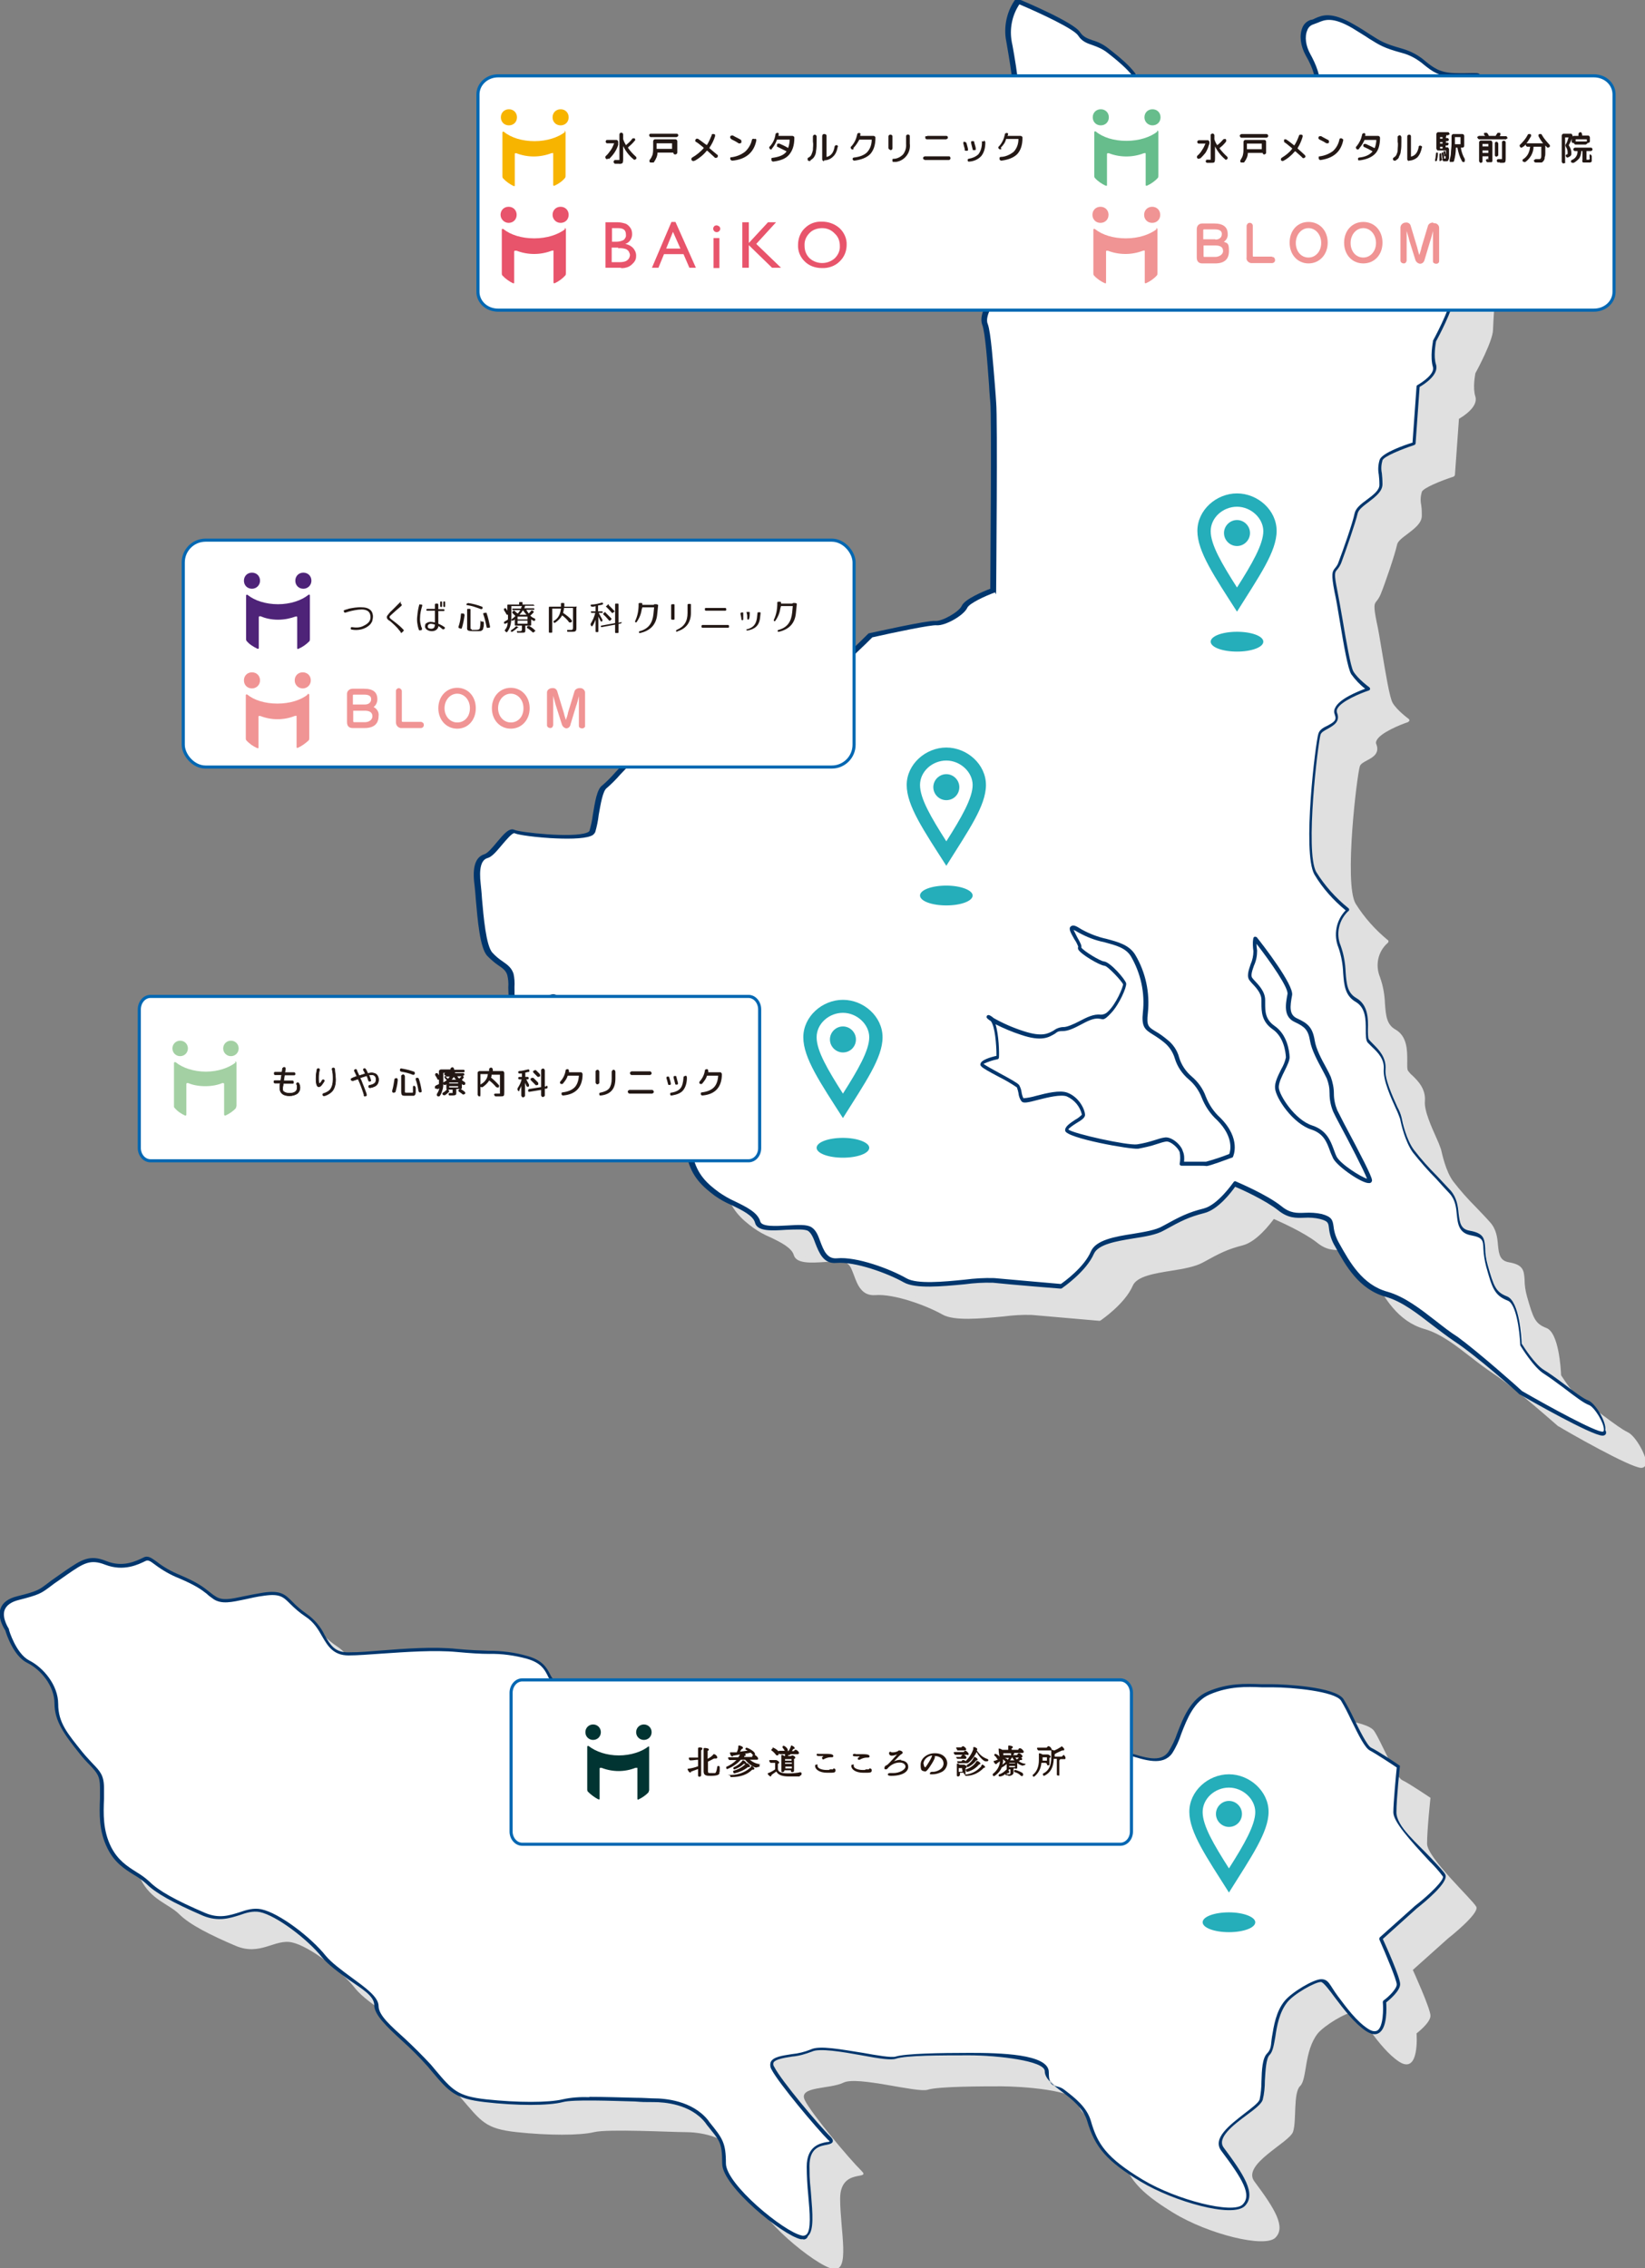 <?xml version="1.0" encoding="UTF-8"?>
<svg id="_レイヤー_1" xmlns="http://www.w3.org/2000/svg" version="1.1" viewBox="0 0 531.4 732.8">
  <rect x="0" y="0" width="531.4" height="732.8" fill="#808080" stroke="none"/>
  <!-- Generator: Adobe Illustrator 29.1.0, SVG Export Plug-In . SVG Version: 2.1.0 Build 142)  -->
  <defs>
    <style>
      .st0 {
        fill: none;
      }

      .st0, .st1 {
        stroke: #0067b2;
      }

      .st0, .st1, .st2 {
        stroke-miterlimit: 10;
      }

      .st3, .st2 {
        fill: #231815;
      }

      .st4 {
        fill: #25aeba;
      }

      .st5 {
        fill: #f09494;
      }

      .st6 {
        fill: #4e2378;
      }

      .st7, .st8, .st1 {
        fill: #fff;
      }

      .st8, .st9 {
        fill-rule: evenodd;
      }

      .st10 {
        fill: #00366d;
      }

      .st11, .st9 {
        fill: #e0e0e0;
      }

      .st12 {
        fill: #a3d0a3;
      }

      .st13 {
        fill: #67bd8c;
      }

      .st14 {
        fill: #013432;
      }

      .st15 {
        fill: #e8546b;
      }

      .st16 {
        fill: #f7b400;
      }

      .st17 {
        fill: #24140d;
      }

      .st2 {
        stroke: #231815;
        stroke-width: .2px;
      }
    </style>
  </defs>
  <g>
    <path class="st9" d="M15.7,526.1c9.1-2.3,6.8-2.3,13.6-6.8s9.1-6.8,14.8-4.5,10.2,0,12.5-1.1,3.4,2.3,11.4,5.7,8,4.5,11.4,6.8,7.9,0,15.9-1.1,6.8,2.3,13.6,6.8,5.7,12.5,13.6,12.5,23.8-2.3,35.2-1.1,14.8,0,22.7,2.3,5.7,6.8,10.2,9.1,11.4,2.3,14.8,6.8,1.1,2.3,5.7,7.9,5.7,4.5,12.5,10.2,3.4,2.3,14.8,5.7,13.6,8,21.6,3.4c7.9-4.6,2.3-10.2,13.6-10.2s10.2,6.8,18.2-1.1,27.2-12.5,27.2-12.5c0,0,17-1.1,21.6-1.1s11.4-1.1,12.5,2.3,9.1,6.8,17,9.1,14.8,5.7,18.2,1.1,4.5-15.9,12.5-19.3,14.8-2.3,20.4-2.3,20.4,1.1,22.7,4.5,6.8,14.8,9.1,15.9,9.1,5.7,9.1,5.7c0,0-1.1,10.2-1.1,14.8s14.8,18.2,15.9,20.4-9.1,10.2-9.1,10.2l-11.4,10.2s5.7,12.5,5.7,14.8-4.5,5.7-4.5,5.7c0,0,1.1,13.6-5.7,9.1s-12.5-15.9-14.8-15.9-9.2,4.2-11.4,6.8c-4.5,5.7-3.4,14.8-5.7,17s-1.1,11.3-2.3,14.8-16.6,10.5-12.5,16c6.8,9.1,10.2,14.8,6.8,18.2s-21.6-1.1-32.9-8-14.8-11.3-17-19.3-13.6-11.3-13.6-15.9-19.3-5.7-25-5.7-20.4,0-23.8,1.1-22.7-4.5-27.2-2.3-14.8,1.1-12.5,5.7,14.7,19.3,18.2,22.7-6.8-1.1-6.8,9.1,3.4,23.8-2.3,22.7-25-17-25-23.8-1.1-7.9-5.7-13.6-12.5-6.8-17-6.8-25-1.1-29.5,0-14.8,1.1-25,0-11.4-3.4-18.2-11.3-17-14.8-17-19.3-12.5-10.2-17-15.9-14.8-13.6-20.4-14.8-10.2,4.5-18.2,1.1-14.8-6.8-18.2-10.2-9.1-4.5-12.5-11.4-2.4-13.9-2.4-19.6-2.3-5.7-6.8-11.3-8-10.2-8-15.9-4.5-11.3-9.1-13.6-6.8-10.2-6.8-10.2c0,0-5.6-8,3.4-10.3h0Z"/>
    <path class="st8" d="M5.7,516.1c9.1-2.3,6.8-2.3,13.6-6.8s9.1-6.8,14.8-4.5c5.7,2.3,10.2,0,12.5-1.1s3.4,2.3,11.4,5.7c8,3.4,7.9,4.5,11.3,6.8s7.9,0,15.9-1.1,6.8,2.3,13.6,6.8,5.7,12.5,13.6,12.5,23.8-2.3,35.2-1.1,14.8,0,22.7,2.3,5.7,6.8,10.2,9.1,11.4,2.3,14.8,6.8,1.1,2.3,5.7,7.9,5.7,4.5,12.5,10.2,3.4,2.3,14.8,5.7,13.6,8,21.6,3.4c7.9-4.6,2.3-10.2,13.6-10.2s10.2,6.8,18.2-1.1,27.2-12.5,27.2-12.5c0,0,17-1.1,21.6-1.1s11.4-1.1,12.5,2.3,9.1,6.8,17,9.1,14.8,5.7,18.2,1.1,4.5-15.9,12.5-19.3,14.8-2.3,20.4-2.3,20.4,1.1,22.7,4.5,6.8,14.8,9.1,15.9,9.1,5.7,9.1,5.7c0,0-1.1,10.2-1.1,14.8s14.8,18.2,15.9,20.4-9.1,10.2-9.1,10.2l-11.4,10.2s5.7,12.5,5.7,14.8-4.5,5.7-4.5,5.7c0,0,1.1,13.6-5.7,9.1s-12.5-15.9-14.8-15.9-9.2,4.2-11.4,6.8c-4.5,5.7-3.4,14.8-5.7,17s-1.1,11.3-2.3,14.8-16.6,10.5-12.5,16c6.8,9.1,10.2,14.8,6.8,18.2s-21.6-1.1-32.9-8-14.8-11.3-17-19.3-13.6-11.3-13.6-15.9-19.3-5.7-25-5.7-20.4,0-23.8,1.1-22.7-4.5-27.2-2.3-14.8,1.1-12.5,5.7,14.8,19.3,18.2,22.7-6.8-1.1-6.8,9.1,3.4,23.8-2.3,22.7-25-17-25-23.8-1.1-7.9-5.7-13.6-12.5-6.8-17-6.8-25-1.1-29.5,0-14.8,1.1-25,0-11.4-3.4-18.2-11.3-17-14.8-17-19.3-12.5-10.2-17-15.9-14.8-13.6-20.4-14.8-10.2,4.5-18.2,1.1-14.8-6.8-18.2-10.2-9.1-4.5-12.5-11.4-2.3-13.9-2.3-19.6-2.3-5.7-6.8-11.3-7.9-10.2-7.9-15.9-4.5-11.3-9.1-13.6-6.8-10.2-6.8-10.2c0,0-5.8-8,3.3-10.3h0Z"/>
    <path class="st10" d="M259.5,723.4h-.8c-5.8-1.2-25.4-17.1-25.4-24.4s-1-7.5-5-12.6l-.5-.7c-4.8-6-13.2-6.6-16.6-6.6s-3.4,0-6.1-.2c-7.5-.2-20-.7-23.3.2-4.6,1.2-14.9,1.2-25.2,0-9.6-1.1-11.5-3.3-17-9.8-.5-.6-1-1.2-1.5-1.8-2.6-2.9-5.4-5.7-8.3-8.3-4.8-4.4-8.9-8.3-8.9-11.4s-4.2-5.4-8.3-8.3c-3.2-2.3-6.6-4.8-8.6-7.2-4.5-5.7-14.7-13.5-20.1-14.6-2.2-.4-4.3.2-6.5,1-3.2,1-6.9,2.2-11.8.2-9.7-4.2-15.3-7.3-18.3-10.3-1.2-1.1-2.6-2.1-4-2.9-2.9-1.8-6.3-3.9-8.6-8.6-2.8-5.6-2.6-11.2-2.4-16.2v-3.4c0-3.8-1-4.8-3.2-7.2-1.2-1.2-2.4-2.5-3.4-3.8-4.9-6.1-8.1-10.5-8.1-16.2s-4.5-11-8.8-13.1c-4.5-2.2-6.8-9.5-7.1-10.5-.4-.6-2.6-4.1-1.5-7.1.7-1.9,2.5-3.2,5.3-3.9,6.5-1.6,7.1-2.1,9.5-3.9.9-.7,2.1-1.6,4-2.9l2-1.4c5.3-3.6,7.9-5.4,13.3-3.2s9.7,0,12-1.1c1.5-.8,2.6.1,4.3,1.3,2.3,1.8,4.8,3.2,7.5,4.3,5.8,2.5,7.4,3.8,9.2,5.2.7.5,1.3,1.1,2.3,1.7,2.2,1.5,4.9.9,9.1,0,1.9-.4,4-.8,6.4-1.2,5.6-.8,7,.6,9.3,2.9,1.4,1.5,3,2.8,4.7,4,2.5,1.8,4.5,4.1,5.8,6.9,1.8,3.1,3.2,5.5,7.5,5.5s6.5-.3,10.8-.6c7.6-.6,17-1.3,24.4-.5,4.3.4,7.4.5,10.2.6,4.3,0,8.5.5,12.6,1.7,4.9,1.4,6.1,3.7,7.2,5.7.6,1.4,1.7,2.6,3,3.4,1.7.8,3.4,1.4,5.2,1.8,3.6,1,7.4,2.1,9.8,5.2.8,1.1,1.6,2.2,2.3,3.3,1,1.6,2.1,3.2,3.4,4.6,1.7,2.3,3.8,4.2,6.3,5.6,2.1,1.4,4.2,2.9,6.1,4.5,4.1,3.4,4.3,3.4,6.5,3.7,2.7.4,5.4,1,8,1.8,2.9.9,5.7,1.9,8.4,3.2,5,2.2,7.5,3.3,12.8.3,2.2-1.2,4-3.2,4.8-5.5,1.1-2.5,2.1-4.7,9.1-4.7s6.3.6,9.1,1.9c2.9,1.2,4.1,1.7,8.6-2.9,8-8,26.7-12.5,27.5-12.6h.1c.2,0,17.1-1.1,21.6-1.1s1.8,0,2.8,0c4.3-.2,9.2-.4,10.2,2.8.9,2.7,7.3,6,16.6,8.7,1.4.4,2.8.9,4.2,1.3,6.1,1.9,10.8,3.5,13.4,0,1.2-1.9,2.2-4,2.9-6.1,1.9-4.9,4.3-11,9.8-13.4,6.5-2.8,12.2-2.6,17.3-2.4h3.4c4,0,20.5.8,23.2,4.8,1.2,2,2.3,4.1,3.3,6.2,1.8,3.7,4.3,8.8,5.6,9.5,2.3,1.1,8.9,5.5,9.1,5.7.2,0,.3.3.2.5,0,0-1.1,10.2-1.1,14.7s6.8,10.1,11.3,14.9c2.6,2.8,4.2,4.5,4.5,5.2,1.2,2.5-6.8,9-9.2,10.9l-11,9.9c1.1,2.4,5.6,12.4,5.6,14.6s-3.5,5.1-4.5,5.9c.1,1.7.4,8.3-2.4,9.9-1.1.7-2.5.4-4.2-.7-3.8-2.6-7.2-7.1-10-10.8-1.7-2.3-3.7-5-4.5-5-1.9,0-8.8,3.9-10.9,6.6-2.5,3.2-3.3,7.5-3.8,11-.5,2.8-.8,4.9-1.9,6s-1.3,5-1.5,8.3c0,2.1-.2,4.2-.7,6.2-.5,1.4-2.6,3-5.3,5-4.3,3.2-9.6,7.3-7.3,10.4,6.4,8.6,10.7,15,6.8,18.9s-22.8-1.4-33.6-7.9-14.8-11-17.3-19.6c-1.2-4.1-4.9-7-8.2-9.5-2.9-2.2-5.5-4.2-5.5-6.6,0-3.4-15.6-5.1-24.4-5.1s-20.4,0-23.7,1.1c-1.5.5-5.2,0-11-1.1-6.1-1.1-13.7-2.4-16.1-1.2-2.1.8-4.2,1.4-6.4,1.6-2.7.4-5.4.9-6,1.9-.2.5-.1,1,.2,1.4,2.2,4.4,14.6,19.1,18.1,22.5.5.5,1,1.1.8,1.7s-.9.8-1.9,1c-2.2.4-5.6,1-5.6,6.8s.3,6,.5,9.1c.5,6.3,1,11.8-1,13.6-.3.9-1,1.1-1.6,1.1h.1ZM190.4,677.4c4.8,0,10.4.2,14.7.3,2.8,0,4.9.2,6.1.2,3.6,0,12.4.7,17.5,7l.5.7c4.2,5.2,5.3,6.6,5.3,13.3s18.7,22.1,24.5,23.3c.5.2,1.1,0,1.5-.3,1.6-1.4,1.1-7.1.6-12.7-.3-3.1-.5-6.3-.5-9.2,0-6.8,4.4-7.6,6.5-8,.3,0,.6,0,.9-.2-.1-.2-.3-.4-.5-.5-3.5-3.5-16-18.3-18.3-22.8-.4-.7-.5-1.6-.2-2.4.8-1.6,3.6-2,6.8-2.5,2.1-.2,4.1-.7,6.1-1.5,2.8-1.4,9.9,0,16.9,1.1,4.5.8,9.1,1.6,10.5,1.2,3.1-1,14.5-1.2,24-1.2s25.5.3,25.5,6.2,2.3,3.6,5,5.7c3.4,2.6,7.3,5.6,8.6,10.1,2.1,7.4,5,11.9,16.8,19,11,6.6,29.1,11.1,32.2,8s0-8.2-6.9-17.4c-3-4,2.9-8.4,7.5-12,2.2-1.7,4.5-3.4,4.9-4.5.4-1.9.6-3.9.6-5.9.1-3.7.3-7.5,1.8-9s1.2-3,1.6-5.4c.6-3.6,1.3-8.2,4.1-11.6,2.3-2.8,9.3-7,11.8-7s2.7,1.9,5.4,5.5,6,8.1,9.7,10.5c1.2.8,2.2,1,3,.6,2-1.2,2-7,1.8-9.2,0-.2.1-.4.2-.5,1.7-1.2,4.3-3.8,4.3-5.2s-3.4-9.5-5.6-14.5c-.1-.2,0-.5.1-.7l11.4-10.2c4.8-3.7,9.5-8.4,9-9.5-1.3-1.8-2.8-3.4-4.4-5-6.3-6.8-11.6-12.7-11.6-15.7s.9-12.6,1.1-14.5c-1.3-.9-6.8-4.5-8.7-5.5-1.5-.8-3.4-4.4-6.1-10-1-2.1-2-4.1-3.2-6.1-2-3-15.7-4.3-22.2-4.3s-2.2,0-3.4,0c-4.9-.2-10.5-.4-16.8,2.3-5.1,2.2-7.3,7.8-9.2,12.7-.7,2.2-1.7,4.4-3,6.4-3,4-8.4,2.3-14.6.3-1.3-.4-2.7-.9-4.1-1.3-4.7-1.3-15.9-5-17.4-9.4-.8-2.3-5.2-2.2-9.1-2h-2.9c-4.4,0-20.5,1.1-21.5,1.1-1,.2-19.4,4.8-26.9,12.3-4.9,4.9-6.6,4.5-9.9,3.1-2.7-1.2-5.7-1.9-8.7-1.8-6.2,0-7,1.6-8,4.1-1,2.6-2.8,4.8-5.3,6.1-5.8,3.3-8.8,2-13.8-.2-2.7-1.2-5.4-2.3-8.2-3.1-2.6-.8-5.2-1.4-7.9-1.8-2.5-.3-2.9-.5-7.1-4-1.9-1.6-3.9-3.1-6-4.4-2.5-1.5-4.8-3.5-6.5-5.9-1.3-1.5-2.4-3.1-3.5-4.7-.7-1.1-1.4-2.2-2.2-3.2-2.1-2.8-5.7-3.8-9.2-4.8-1.9-.4-3.7-1.1-5.4-1.9-1.6-.9-2.9-2.2-3.6-3.9-1-1.9-2.1-3.9-6.5-5.2-4-1.1-8.2-1.7-12.3-1.6-2.8,0-5.9-.2-10.3-.6-7.3-.7-16.7,0-24.2.5-4.3.3-8.1.6-10.9.6-4.9,0-6.7-3-8.5-6.1-1.3-2.3-2.7-4.7-5.5-6.5-1.8-1.2-3.4-2.6-4.9-4.1-2.2-2.2-3.3-3.3-8.3-2.6-2.4.3-4.5.8-6.3,1.2-4.3.9-7.4,1.6-10,0-1-.7-1.7-1.2-2.3-1.8-1.7-1.3-3.3-2.6-8.9-5-2.8-1.1-5.4-2.6-7.8-4.4-1.7-1.3-2.3-1.6-3.1-1.2-2.3,1.1-7,3.5-13,1.2-4.8-1.9-7-.5-12.2,3.1l-2,1.4c-1.8,1.2-3,2.1-3.9,2.8-2.6,1.9-3.2,2.4-9.9,4.1v-.5.5c-2.4.6-3.9,1.7-4.5,3.2-1,2.7,1.4,6.1,1.4,6.2v.2c0,.2,2.3,7.7,6.5,9.9,4.6,2.3,9.4,8,9.4,14.1s3.1,9.6,7.8,15.5c1.3,1.6,2.5,2.8,3.4,3.8,2.3,2.4,3.6,3.7,3.6,7.9s0,2.2,0,3.4c-.2,4.8-.4,10.2,2.3,15.6,2.2,4.3,5.2,6.2,8.2,8.1,1.5.9,2.9,1.9,4.2,3.1,2.9,2.9,8.4,6,18,10.1,4.5,1.9,7.8.8,11-.2,2.3-.8,4.6-1.5,7.1-1,5.8,1.2,16.1,9.1,20.8,15,1.9,2.3,5.2,4.7,8.3,7,4.5,3.3,8.8,6.3,8.8,9.3s4.1,6.5,8.5,10.5c2.9,2.7,5.7,5.5,8.4,8.4.5.6,1,1.2,1.5,1.8,5.4,6.4,7.1,8.4,16.3,9.4,10.1,1.1,20.3,1.1,24.8,0,2.7-.6,5.6-.8,8.6-.7h0Z"/>
  </g>
  <path id="location-18" class="st4" d="M397,577.5c4.5,0,8.5,3.7,8.5,7.9s-3.6,10.5-8.5,18.2c-4.9-7.7-8.5-13.8-8.5-18.2s4-7.9,8.5-7.9ZM397,573.2c-6.7,0-12.8,5.4-12.8,12.1s5.6,14.7,12.8,26.1c7.2-11.5,12.8-19.5,12.8-26.1s-6.1-12.1-12.8-12.1ZM397,590.2c-2.3,0-4.2-1.9-4.2-4.2s1.9-4.2,4.2-4.2,4.2,1.9,4.2,4.2h0c0,2.3-1.8,4.2-4.2,4.2h0ZM405.5,621c0,1.8-3.8,3.2-8.5,3.2s-8.5-1.4-8.5-3.2,3.8-3.2,8.5-3.2,8.5,1.5,8.5,3.2h0Z"/>
  <g>
    <g>
      <path class="st11" d="M525.7,462.6c-1.3-.5-4.7-3-7.8-5.3-2.5-1.9-4.9-3.7-6.4-4.5-2.9-1.7-6.5-7.5-7.2-8.5-.1-2-.7-13.8-4.8-15.3-3.6-1.4-4.2-3.1-6.2-10.1-.5-1.8-.8-3.6-.8-5.5-.2-3.1-.5-4.8-5-5.6-2.9-.5-3.3-2.4-3.6-5.6-.2-2.4-.5-5.1-2.6-7.4-1.4-1.6-2.9-3.1-4.4-4.7-2.7-2.7-5.2-5.5-7.5-8.5-2.4-3.3-3.5-8.7-3.9-10.3-.4-1.2-.9-2.4-1.4-3.5-1.6-3.6-4.1-9-3.8-12.1.3-3.9-2.2-6.5-4.1-8.3-.5-.4-.9-.9-1.3-1.4s-.3-1.9-.3-3.3c0-3.4,0-7.9-3.8-10.1-2.9-1.6-3.1-4.6-3.4-8.3-.1-2.9-.6-5.8-1.6-8.6-1.6-3.9-.7-8.3,2.5-11.1.3-.2.3-.6.1-.9h-.1c-4.1-3.4-7.6-7.3-10.4-11.8-3.8-6.6.5-41.9,1.4-44.4.3-.8,1.3-1.3,2.4-1.9,1.7-.9,4.1-2.2,2.9-5.2-.2-.4-.1-.8.1-1.2,1.2-2.5,7.7-5.1,10.1-5.9.2-.1.4-.3.5-.5,0-.2-.1-.5-.3-.6,0,0-3.7-2.7-5.1-5.1-1-1.6-2.3-9.7-3.5-16.8-.6-3.5-1.1-6.8-1.7-9.4-1.1-5.4-.7-5.8-.1-6.6.6-.7,1-1.4,1.4-2.3,1.5-3.7,4.6-12.8,5.3-16,.2-1.2,1.9-2.4,3.5-3.6,2.2-1.7,4.5-3.4,4.5-5.8s-.1-2.5-.2-3.5c-.3-1.4-.2-2.8.2-4.2.5-1.3,6.2-3.6,10.2-4.9.3-.1.4-.3.5-.6l1.3-18.1c1.4-.8,6.3-3.9,5.3-7.2-.9-2.8-.1-6.8,0-7.5.6-1.1,5.6-10.4,5.7-14,.1-3.2.6-10.1.7-11.4,2.8-3.1,8.9-10.1,8.2-12.1-.2-.9,1.4-6.4,2.6-10.4,1.6-5.6,2.6-9.1,2.5-10.5-.2-2.6,1-7.1,4.9-8.6.5-.2,1.9-.7,1.9-1.8s-1.9-2.3-5.1-3.7c-.7-.3-1.4-.6-2.1-.9-3.2-1.6-4.6-6.2-4.9-10v-1.2c0-.7,0-1.3-.4-1.7s-1.1-.4-2.8-.4h-5.3c-4.9-.2-6.9-1.8-9.3-3.7-2.2-2-4.9-3.4-7.7-4.2-5.7-1.5-6.9-2.3-10.2-4.5-1.4-.9-3-2-5.5-3.4-7.1-4.2-10-2.9-12.3-1.9-.5.2-.9.4-1.4.5-1.3.4-2.3,1.4-2.8,2.6-1.1,2.5-.7,5.8,1.1,8.9,2.5,4.3,3.4,7.9,2.6,9.6-.4.8-1.2,1.2-2.1,1.3-5.1.7-6.9,2.2-12.2,6.8-1.8,1.5-3.5,2.8-5,4-3.5,2.4-6.7,5.3-9.4,8.6-1.7,2.2-3.6,3.2-5.7,3-2.2-.3-4.2-1.7-5.3-3.7-2-3.7-4-7.7-4-7.8-.1-.2-.3-.4-.6-.4s-6.3,0-9-1.3c-2.2-1-2.9-3.6-2.3-8.6s-7.1-11-10.9-13.8c-1.5-1.1-3.3-2-5.1-2.5-1.7-.6-3-1-4-2.6-2-3.2-18.3-10.1-20.1-10.8-.3-.1-.6,0-.8.2-2.7,3.6-3.8,8.2-3.1,12.6.1.7.2,1.4.4,2.3,1.3,7.7,3.6,20.5,1.5,29-1.4,5.8-.1,12.5,1,18.4.8,4,1.5,7.7,1.2,10.6-.7,7.6-4.5,20.1-6,20.7s-3.5,2.9-4.8,5.6c-.8,1.6-1.6,4-.9,5.9,1,2.5,1.7,12.7,2.2,19.5.2,2.2.3,4.2.4,5.5.5,4.9,0,54.9,0,60.3-2.1.8-8.2,3.3-9.2,5.5-.9,2-6.4,5.1-8.6,4.9-2.5-.2-19.4,3.5-21.4,4-.1,0-.2.1-.3.2-3.1,3.2-9.7,9.4-11.7,10.4s-18.3-1.4-20.5-2.6c-.3-.2-.7-.2-1.1-.1-1,.3-1.7,1.8-2.7,3.8-1.4,2.9-3.1,6.5-5.9,6.8-5.4.6-19.3,3.8-19.9,4-.3.1-.5.4-.5.7s.2,5.6-2.5,8.8c-1.4,1.7-2.7,2.8-4,3.1-.6.2-1.3.4-2.3.7-2.9,1-7.2,5.5-10.6,9.2-1.3,1.5-2.6,2.8-4.1,4.1-1.8,1.2-2.5,5.5-3.1,9.6-.2,1.8-.6,3.5-1.1,5.2,0,.1-.1.3-.8.5-4.7,1.9-21.8-.1-23.4-.9s-3.5,1.4-5.7,4c-1.4,1.7-3,3.6-4.1,3.9-2.9.9-3.9,4.1-3.1,10,.1,1.1.3,2.7.4,4.5.6,6.6,1.3,15.7,3.7,18.3,1,1.1,2.2,2.1,3.5,3,1.5,1.1,2.6,1.9,3,3.3.2,1.3.3,2.6.3,3.9,0,3.6,0,7.7,2.9,8.4,2,.5,4.4-1.1,6.8-2.7,1.9-1.3,4-2.7,4.7-2,1.1,1.4,2.1,2.9,3,4.5,2.8,4.4,6.6,10.4,10.2,12.9,3.9,2.6,8.5,3.7,13.2,3.3.2,2.6,1.2,11.5,2.7,15.9.9,2.4,3.5,4.2,6.3,6,3.5,2.3,7.1,4.6,8,8.6,1.4,6.4,5.1,9.6,8.9,12.4,1.7,1.2,3.5,2.2,5.4,3,3.4,1.6,6.9,3.4,7.6,5.7.8,2.9,5.5,2.6,10.1,2.3,2.9-.2,5.9-.4,7.1.4s1.6,2.2,2.3,4c1.1,3,2.5,6.6,6.8,6.3,6-.5,16.5,3.3,21.8,6.3,3.8,2.1,12.1,1.3,19.6.6,3.1-.4,6.1-.6,9.2-.5,5.6.5,21.6,1.9,21.8,1.9s.3,0,.4-.1c.3-.2,7.9-5.4,10.4-11.2,1.3-3.1,7-4,12.6-4.9,3.9-.6,7.6-1.3,10-2.6,5.8-3.2,8-4.3,13-5.6,4.5-1.2,8.8-6.9,10-8.5,2,.9,9.7,4.3,13.9,7.6,3.2,2.6,5.7,2.5,8.4,2.4,1.7-.1,3.4,0,5.1.4,2.6.7,2.6,1.2,2.9,2.9.2,2.1.9,4.2,2,6,3.4,6.1,7.7,13.7,16.2,16.2,5.4,1.5,10.3,5.4,15.1,9.1,2.3,1.8,4.8,3.7,7.2,5.3,7.2,4.7,20.9,17,21.1,17.1h.1c2.4,1.5,23.2,13.4,26.7,13.4h0c.9,0,1.5-.7,1.6-1.6-.2-3-3.8-9.2-6.2-10h0Z"/>
      <path class="st11" d="M525.3,463.9c-1.5-.5-4.7-2.9-8.1-5.5-2.4-1.8-4.9-3.6-6.3-4.5-3.4-2-7.5-8.8-7.7-9.1-.1-.1-.1-.2-.1-.3-.2-5-1.4-13.3-4-14.3-4.4-1.7-5.1-4.2-7-11-.5-1.9-.8-3.8-.9-5.7-.1-2.8-.2-3.7-3.9-4.4-4.1-.7-4.4-3.8-4.7-6.8-.2-2.3-.5-4.7-2.3-6.7-1.4-1.5-2.9-3.1-4.3-4.7-2.7-2.7-5.2-5.6-7.6-8.6-2.5-3.5-3.8-9.2-4.1-10.8-.4-1.1-.8-2.2-1.3-3.2-1.7-3.7-4.2-9.3-4-12.8.3-3.3-1.9-5.5-3.7-7.2l-1.5-1.5c-.6-.8-.6-2.3-.6-4.1,0-3.2,0-7.1-3.2-9-3.5-2-3.8-5.4-4.1-9.3-.1-2.8-.6-5.6-1.5-8.2-1.7-4.1-.8-8.9,2.3-12.1-4-3.3-7.5-7.2-10.1-11.6-4-7.1.4-42.9,1.3-45.5.4-1.3,1.7-2,3-2.6,2-1.1,3-1.7,2.3-3.5-.3-.7-.3-1.5.1-2.2,1.3-2.9,7.1-5.2,9.7-6.2-1.7-1.3-3.2-2.9-4.5-4.7-1.1-1.8-2.4-9.3-3.7-17.2-.6-3.5-1.1-6.8-1.7-9.4-1.1-5.8-.8-6.5.2-7.7.5-.6.9-1.2,1.1-1.9,1.4-3.7,4.6-12.7,5.2-15.8.4-1.7,2.1-3,4-4.4s4-3,4-4.7-.1-2.4-.2-3.4c-.3-1.6-.2-3.2.3-4.8.8-2.2,8.2-4.8,10.6-5.5l1.3-18.1c0-.2.1-.4.3-.5,1.6-.9,5.6-3.6,5-5.8-1-3.3,0-8.1,0-8.3v-.2c.1,0,5.5-10.1,5.6-13.5.1-3.6.8-11.6.8-11.7s.1-.3.2-.4c4.1-4.4,8.3-9.9,8.1-11s.6-4.4,2.6-11.2c1.2-4.1,2.6-8.8,2.5-10-.2-3,1.2-8.1,5.7-9.9,1-.4,1.1-.7,1.1-.7,0-.6-2.8-1.8-4.3-2.5-.7-.3-1.5-.7-2.1-1-4.6-2.3-5.5-9.1-5.7-11.1v-2.1h-7.2c-5.3-.2-7.6-2-10.1-4-2.1-1.8-4.5-3.2-7.2-3.9-5.9-1.6-7.2-2.5-10.6-4.6-1.3-.9-3-1.9-5.4-3.4-6.5-3.8-9-2.7-11.1-1.9-.5.2-1.1.4-1.6.6-.9.3-1.6,1-1.9,1.9-.9,2.1-.5,5,1,7.7s4,8,2.6,10.9c-.6,1.2-1.8,1.9-3.1,2-4.7.6-6.2,1.9-11.5,6.5-1.8,1.5-3.5,2.8-5.1,4-3.4,2.3-6.5,5.2-9.1,8.4-2.5,3.2-5.1,3.7-6.8,3.5-2.7-.3-5.1-2-6.3-4.4-1.7-3.1-3.3-6.4-3.9-7.4-1.5,0-6.6-.2-9.1-1.4-3.6-1.7-3.5-6.2-3-9.9.5-4.2-7.1-10.1-10.3-12.6-1.4-1.1-3-1.8-4.7-2.4-1.8-.6-3.5-1.2-4.7-3.1-1.3-2.1-11.9-7.1-19-10.1-2.2,3.3-3.1,7.3-2.6,11.2.1.7.2,1.4.4,2.2,1.4,7.8,3.6,20.8,1.5,29.6-1.4,5.5-.1,12.1,1,17.9.8,4.1,1.5,7.9,1.2,10.9-.6,6.5-4.2,21-6.9,21.8-.9.3-2.8,2.4-4,4.9-1,2-1.3,3.7-.8,4.8,1,2.7,1.7,12.6,2.3,19.8.2,2.2.3,4.2.4,5.5.5,5.2,0,58.6,0,60.9s-.2.5-.4.6c-3.1,1.1-8.2,3.5-8.9,4.9-1.1,2.5-7.1,5.9-9.9,5.7-1.7-.2-13.3,2.2-20.8,3.9-1.2,1.2-9.3,9.3-11.9,10.6-3.1,1.5-19.5-1.3-21.8-2.7-.5,0-1.4,1.9-1.9,3.1-1.4,3-3.4,7.1-6.9,7.5-4.8.6-16.6,3.2-19.2,3.8,0,1.6-.3,6.1-2.8,9.1-2.3,2.8-2.6,2.9-4.7,3.5-.6.1-1.3.3-2.2.6-2.6.9-6.9,5.5-10.1,8.9-1.3,1.5-2.8,3-4.3,4.3-1.3.9-2,5.4-2.6,8.7-.2,1.9-.6,3.7-1.1,5.5-.3.6-.8,1.1-1.5,1.3-4.9,1.9-22.4.1-24.5-.9-.7-.4-2.8,2.2-4.1,3.7-1.7,2-3.2,3.9-4.7,4.3-2.1.6-2.8,3.4-2.2,8.5.1,1.1.3,2.7.4,4.6.5,5.7,1.3,15.3,3.4,17.5,1,1.1,2.1,2,3.3,2.8,1.6,1.1,2.9,2.1,3.5,4,.3,1.4.4,2.8.3,4.3,0,3,0,6.7,1.9,7.2,1.4.4,3.7-1.1,5.7-2.5,2.5-1.7,4.9-3.3,6.4-1.8,1.2,1.5,2.3,3,3.2,4.7,2.7,4.3,6.4,10.2,9.8,12.5,3.8,2.5,8.4,3.6,12.9,3,.2,0,.4,0,.5.1s.2.3.3.5c0,.1,1,11.4,2.7,16.3.7,2,3.2,3.6,5.8,5.3,3.5,2.3,7.6,4.9,8.5,9.4,1.3,5.9,4.7,8.9,8.4,11.6,1.6,1.1,3.3,2.1,5.1,2.9,3.7,1.8,7.5,3.6,8.2,6.5.5,1.8,5.1,1.5,8.8,1.3,3.3-.2,6.3-.4,7.8.6s2.1,2.7,2.8,4.6c1.1,2.9,2.2,5.7,5.4,5.4,6.3-.6,17.1,3.4,22.5,6.5,3.4,1.9,11.9,1.1,18.8.4,3.1-.4,6.3-.6,9.5-.5,5.2.5,19.5,1.7,21.5,1.9,1.2-.8,7.6-5.5,9.7-10.5,1.6-3.7,7.7-4.8,13.6-5.7,3.6-.6,7.4-1.2,9.6-2.5,5.8-3.2,8.2-4.4,13.3-5.7,4.6-1.2,9.5-8.4,9.6-8.5.2-.3.5-.4.8-.2.4.2,9.8,4.1,14.7,8,2.8,2.3,5,2.2,7.5,2.1,1.8-.1,3.7,0,5.5.4,3.3.9,3.5,2,3.8,4,.2,2,.9,3.9,1.9,5.6,3.3,5.9,7.4,13.3,15.5,15.5,5.6,1.6,10.7,5.6,15.6,9.4,2.3,1.8,4.7,3.7,7.1,5.2,7.1,4.6,20.2,16.4,21.2,17.2,9,5.2,23.9,13.3,26,13.1.2,0,.3,0,.4-.4-.2-2-3.6-7.5-5.2-8Z"/>
    </g>
    <path class="st8" d="M433.1,305.9c2.9,7.2-.1,14.2,5.3,17.2s2.5,11.3,4,13.2,5.7,4.5,5.3,9.2,4.9,14,5.3,15.9,1.5,7.2,4,10.6,7.5,8.4,11.9,13.2.2,12.1,6.6,13.2,3.3,3.6,5.3,10.6,2.6,9,6.6,10.6,4.4,14.9,4.4,14.9c0,0,4.2,7,7.5,8.9s11.9,9.1,14.3,9.9,7.3,9.7,4.2,9.9-26.4-13.2-26.4-13.2c0,0-13.8-12.4-21.1-17.2s-14.3-12.2-22.5-14.5-12.3-9.5-15.9-15.9-.1-7.9-5.3-9.2-8.3,1.3-13.2-2.6-14.5-7.9-14.5-7.9c0,0-5,7.4-9.9,8.7s-7.3,2.4-13.1,5.6-20.5,2.2-22.9,7.9-10.1,10.9-10.1,10.9c0,0-16.1-1.3-21.8-1.9s-23,3.1-28.5,0-16.1-6.9-22.2-6.4-5.5-8.2-8.6-10.1-15.8,1.8-16.9-2.2-9.2-6-13.1-9-7.3-6.1-8.6-12c-1.6-7.5-12.5-9.5-14.3-14.6s-2.8-16.5-2.8-16.5c-4.7.6-9.4-.5-13.4-3.1-5.3-3.6-11-15-13.1-17.3s-8.3,5.4-11.8,4.5-1.8-9-2.6-11.9-3.7-3.4-6.6-6.6-3.3-17.6-4-22.5-.1-8.4,2.6-9.2,7.1-9,9.2-7.9,23.9,3.2,25.1,0,1.5-12.9,4-14.5,10.2-11.8,14.5-13.2,3.7-.5,6.6-4,2.6-9.2,2.6-9.2c0,0,14.4-3.3,19.8-4s7-11.9,9.2-10.6,18.4,4,21.1,2.6,11.9-10.6,11.9-10.6c0,0,18.7-4.2,21.1-4s8.3-3,9.2-5.3,9.2-5.3,9.2-5.3c0,0,.5-55.5,0-60.8s-1.3-21.7-2.6-25.1,3.2-9.9,5.3-10.6,5.8-14.1,6.4-21.2-4.6-19.3-2.2-28.9-.7-24.7-1.9-31.5c-.6-4.3.5-8.6,3-12.1,0,0,17.8,7.4,19.8,10.6s5.3,2.2,9.2,5.3c3.9,3.1,11.1,8.8,10.5,13.3s-.2,7.9,2.6,9.2,9.2,1.3,9.2,1.3c0,0,2,4,4,7.8s7.5,6.5,12,.8,8.8-7.8,14.3-12.5,7.1-6,11.9-6.6,2.9-6.7,0-11.9-1.3-9.9,1.3-10.6,4.8-3.6,13.2,1.3c8.4,4.9,7.7,5.7,15.9,7.9s8.1,7.6,17.2,7.9,7.6-1.1,7.9,2.6,1.7,8.8,5.3,10.6,9.5,3.6,5.3,5.3-5.5,6.5-5.3,9.2-5.8,19.2-5.2,21.1-7.8,11.5-7.8,11.5c0,0-.7,8-.8,11.6s-5.7,13.8-5.7,13.8c0,0-1,4.7,0,7.9s-5.3,6.6-5.3,6.6l-1.3,18.5s-9.8,3.1-10.6,5.3,0,4.2,0,7.9-7.3,6.1-7.9,9.2c-1.5,5.4-3.3,10.7-5.3,15.9-1.4,3.7-2.9,1-1.3,9.2s3.8,23.9,5.3,26.4,5.3,5.3,5.3,5.3c0,0-12.2,3.9-10.6,7.9s-4.4,4-5.3,6.6-5.2,38.1-1.3,44.9c2.8,4.6,6.3,8.6,10.5,11.9-3.2,3.2-4.3,8-2.6,12.1Z"/>
    <path class="st10" d="M517.7,463.8c-3.5,0-24.3-11.9-26.7-13.3h-.1c-.1-.2-13.9-12.5-21.1-17.2-2.4-1.6-4.8-3.5-7.2-5.3-4.8-3.7-9.7-7.6-15.1-9.1-8.5-2.4-12.8-10-16.2-16.2-1.1-1.8-1.8-3.9-2-6-.2-1.7-.3-2.2-2.9-2.9-1.7-.4-3.4-.5-5.1-.4-2.6.1-5.2.2-8.4-2.4-4.2-3.3-11.9-6.8-13.9-7.6-1.2,1.7-5.5,7.4-10,8.5-5,1.3-7.2,2.4-13,5.6-2.4,1.4-6.1,2-10,2.6-5.5.9-11.2,1.9-12.6,4.9-2.5,5.8-10.1,11-10.4,11.2-.1.1-.3.1-.4.1-.2,0-16.2-1.3-21.8-1.9-3.1-.1-6.2.1-9.2.5-7.4.7-15.8,1.5-19.6-.6-5.3-3-15.8-6.8-21.8-6.3-4.2.4-5.6-3.3-6.8-6.3-.6-1.7-1.3-3.3-2.3-4s-4.1-.5-7.1-.4c-4.6.3-9.4.6-10.1-2.3-.6-2.3-4.1-4-7.6-5.7-1.9-.8-3.7-1.8-5.4-3-3.7-2.8-7.5-6-8.9-12.4-.9-4-4.5-6.3-8-8.6-2.8-1.8-5.4-3.5-6.3-6-1.6-4.4-2.5-13.4-2.7-15.9-4.6.5-9.3-.7-13.2-3.3-3.6-2.5-7.4-8.5-10.2-12.9-.9-1.6-1.9-3-3-4.5-.7-.7-2.8.7-4.7,2-2.4,1.6-4.8,3.2-6.8,2.7-2.8-.8-2.8-4.9-2.9-8.4.1-1.3,0-2.6-.3-3.9-.4-1.5-1.5-2.3-3-3.3-1.3-.9-2.4-1.9-3.5-3-2.4-2.6-3.1-11.7-3.7-18.3-.1-1.8-.3-3.4-.4-4.5-.8-5.9.3-9.1,3.1-10,1.1-.3,2.7-2.2,4.1-3.9,2.2-2.6,4-4.8,5.7-4s18.7,2.7,23.4.9c.6-.2.7-.5.8-.5.5-1.7.9-3.5,1.1-5.2.7-4.1,1.3-8.4,3.1-9.6,1.5-1.3,2.8-2.6,4.1-4.1,3.4-3.7,7.7-8.2,10.6-9.2,1-.3,1.7-.5,2.3-.7,1.3-.3,2.6-1.4,4-3.1,2.7-3.2,2.5-8.8,2.5-8.8,0-.3.2-.6.5-.7.6-.1,14.5-3.4,19.9-4,2.8-.3,4.5-3.9,5.9-6.8,1-2,1.7-3.5,2.7-3.8.4-.1.8-.1,1.1.1,2.2,1.3,18.1,3.8,20.5,2.6,2.1-1,8.6-7.3,11.7-10.4.1-.1.2-.2.3-.2,1.9-.4,18.8-4.2,21.4-4,2.2.2,7.7-2.9,8.6-4.9,1-2.2,7.1-4.7,9.2-5.5,0-5.3.5-55.4,0-60.3-.1-1.3-.3-3.2-.4-5.5-.5-6.8-1.2-16.9-2.2-19.5-.7-1.9.1-4.2.9-5.9,1.3-2.7,3.4-5.1,4.8-5.6s5.3-13,6-20.7c.2-2.8-.5-6.6-1.2-10.6-1.1-5.9-2.4-12.6-1-18.4,2.1-8.5-.2-21.4-1.5-29-.1-.8-.3-1.6-.4-2.3-.6-4.4.5-9,3.1-12.6.2-.2.5-.3.8-.2,1.9.8,18.1,7.6,20.1,10.8,1,1.5,2.3,2,4,2.6,1.8.5,3.6,1.4,5.1,2.6,3.7,2.9,11.5,8.8,10.8,13.8s0,7.5,2.3,8.6c2.7,1.2,8.9,1.3,9,1.3.3,0,.5,0,.6.4,0,0,2,4.1,4,7.8,1.1,2,3,3.4,5.3,3.7,2,.2,4-.9,5.7-3,2.7-3.3,5.8-6.2,9.4-8.6,1.6-1.2,3.3-2.4,5-4,5.3-4.5,7.1-6.1,12.2-6.8.9,0,1.7-.5,2.1-1.3.9-1.7-.1-5.3-2.6-9.6-1.7-3.1-2.1-6.4-1.1-8.9.5-1.3,1.5-2.2,2.8-2.6.5,0,1-.3,1.4-.5,2.3-1,5.2-2.2,12.3,1.9,2.5,1.4,4.1,2.5,5.5,3.4,3.3,2.1,4.5,2.9,10.2,4.5,2.8.8,5.5,2.2,7.7,4.2,2.4,1.9,4.5,3.6,9.3,3.7,2.5.1,4.2,0,5.3,0,1.6,0,2.3-.1,2.8.4s.4.9.4,1.7v1.2c.3,3.8,1.7,8.5,4.9,10,.6.3,1.4.6,2.1.9,3.2,1.4,5.1,2.3,5.1,3.7s-1.4,1.7-1.9,1.8c-3.9,1.5-5,6-4.9,8.6.1,1.3-.9,4.9-2.6,10.5-1.2,4-2.8,9.5-2.6,10.4.7,2-5.4,9-8.2,12.1-.1,1.3-.7,8.2-.7,11.4-.1,3.6-5.1,12.9-5.7,14-.1.7-.9,4.8,0,7.5,1,3.3-3.9,6.4-5.3,7.2l-1.3,18.2c0,.3-.2.5-.5.6-3.9,1.3-9.7,3.6-10.2,4.9-.4,1.4-.5,2.8-.2,4.2.1,1,.2,2.1.2,3.5,0,2.4-2.3,4.1-4.5,5.8-1.6,1.2-3.2,2.4-3.5,3.6-.7,3.1-3.9,12.2-5.3,16-.3.8-.8,1.6-1.4,2.3-.7.8-1,1.2.1,6.6.5,2.6,1.1,5.9,1.7,9.4,1.2,7.1,2.6,15.2,3.5,16.8,1.4,2.4,5.1,5.1,5.1,5.1.2.1.3.4.3.6s-.2.4-.5.5c-2.4.8-8.9,3.4-10.1,5.9-.2.4-.2.8-.1,1.2,1.2,3-1.2,4.2-2.9,5.2-1.1.6-2.1,1.1-2.4,1.9-.8,2.5-5.1,37.8-1.4,44.4,2.8,4.5,6.3,8.4,10.4,11.7.3.2.3.6.1.9h-.1c-3.1,2.9-4.1,7.4-2.5,11.2h0c1,2.8,1.5,5.7,1.6,8.6.3,3.7.5,6.6,3.4,8.3,3.9,2.2,3.9,6.8,3.8,10.1,0,1.4,0,2.8.3,3.3.4.5.9,1,1.3,1.4,1.9,1.9,4.4,4.4,4.1,8.3-.3,3.1,2.2,8.5,3.8,12.1.6,1.1,1.1,2.3,1.4,3.5.3,1.6,1.5,7,3.9,10.3,2.3,3,4.8,5.8,7.5,8.5,1.4,1.5,2.9,3.1,4.4,4.7,2,2.3,2.4,5,2.6,7.4.4,3.2.7,5.1,3.6,5.6,4.5.8,4.8,2.5,5,5.6,0,1.8.3,3.7.8,5.5,2,7,2.6,8.7,6.2,10.1,4.1,1.6,4.7,13.3,4.8,15.3.6,1,4.3,6.8,7.2,8.5,1.5.9,3.9,2.6,6.4,4.5,3,2.3,6.5,4.9,7.8,5.3,2.3.8,6,7,5.6,9.6.6,1.1,0,1.8-.9,1.8h0ZM491.7,449.4c9,5.2,23.9,13.3,26,13.1.2,0,.3,0,.4-.4.3-2.2-3.1-7.6-4.8-8.2s-4.7-2.9-8.1-5.5c-2.4-1.8-4.9-3.6-6.3-4.5-3.4-2-7.5-8.8-7.7-9.1-.1-.1-.1-.2-.1-.3-.2-5-1.4-13.3-4-14.3-4.4-1.7-5.1-4.2-7-11-.5-1.9-.8-3.8-.9-5.7-.1-2.8-.2-3.7-3.9-4.4-4.1-.7-4.4-3.8-4.7-6.8-.2-2.3-.5-4.7-2.3-6.7-1.4-1.5-2.9-3.1-4.3-4.7-2.7-2.7-5.2-5.6-7.6-8.6-2.5-3.5-3.8-9.2-4.1-10.8-.4-1.1-.8-2.2-1.3-3.2-1.7-3.7-4.2-9.3-4-12.8.3-3.3-1.9-5.5-3.7-7.2l-1.5-1.5c-.6-.8-.6-2.3-.6-4.1,0-3.2,0-7.1-3.2-9-3.5-2-3.8-5.4-4.1-9.3-.1-2.8-.6-5.6-1.5-8.2h0c-1.7-4.1-.8-8.9,2.3-12.1-4-3.3-7.5-7.2-10.1-11.6-4-7.1.4-42.9,1.3-45.5.4-1.3,1.7-2,3-2.6,2-1.1,3-1.7,2.3-3.5-.3-.7-.3-1.5.1-2.2,1.3-2.9,7.1-5.2,9.7-6.2-1.7-1.3-3.2-2.9-4.5-4.7-1.1-1.8-2.4-9.3-3.7-17.2-.6-3.5-1.1-6.8-1.7-9.4-1.1-5.8-.8-6.5.2-7.7.5-.6.9-1.2,1.1-1.9,1.4-3.7,4.6-12.7,5.2-15.8.4-1.7,2.1-3,4-4.4s4-3,4-4.7-.1-2.4-.2-3.4c-.3-1.6-.2-3.2.3-4.8.8-2.2,8.2-4.8,10.6-5.5l1.3-18.1c0-.2.1-.4.3-.5,1.6-.9,5.6-3.6,5-5.8-1-3.3,0-8.1,0-8.3v-.2s5.5-10.1,5.6-13.5c.1-3.6.8-11.6.8-11.7s.1-.3.2-.4c4.1-4.4,8.3-9.9,8.1-11s.6-4.4,2.6-11.2c1.2-4.1,2.6-8.8,2.5-10-.2-3,1.2-8.1,5.7-9.9,1-.4,1.1-.7,1.1-.7,0-.6-2.8-1.8-4.3-2.5-.7-.3-1.5-.7-2.1-1-4.6-2.3-5.5-9.1-5.7-11.1v-2.1h-1.8c-1.1,0-2.9.1-5.4,0-5.3-.2-7.6-2-10.1-4-2.1-1.8-4.5-3.2-7.2-3.9-5.9-1.6-7.2-2.5-10.6-4.6-1.3-.9-3-1.9-5.4-3.4-6.5-3.8-9-2.7-11.1-1.8-.5.2-1.1.4-1.6.6-.9.3-1.6,1-1.9,1.9-.9,2.1-.5,5,1,7.7,1.5,2.7,4,8,2.6,10.9-.6,1.2-1.8,1.9-3.1,2-4.7.6-6.2,1.9-11.5,6.4-1.8,1.5-3.5,2.8-5.1,4-3.4,2.3-6.5,5.2-9.1,8.4-2.5,3.2-5.1,3.7-6.8,3.5-2.7-.3-5.1-2-6.3-4.4-1.7-3.1-3.3-6.4-3.9-7.4-1.5,0-6.6-.2-9.1-1.4-3.6-1.7-3.5-6.2-3-9.9.5-4.2-7.1-10.1-10.3-12.6-1.4-1.1-3-1.8-4.7-2.4-1.8-.6-3.5-1.2-4.7-3.1-1.3-2.1-11.9-7.1-19-10.1-2.2,3.3-3.1,7.3-2.6,11.2.1.7.2,1.4.4,2.2,1.4,7.8,3.6,20.8,1.5,29.6-1.4,5.5-.1,12.1,1,17.9.8,4.1,1.5,7.9,1.2,10.9-.6,6.5-4.2,21-6.9,21.8-.9.3-2.8,2.4-4,4.9-1,2-1.3,3.7-.8,4.8,1,2.7,1.7,12.6,2.3,19.8.2,2.2.3,4.2.4,5.5.5,5.2,0,58.6,0,60.8s-.2.5-.4.6c-3.1,1.1-8.2,3.5-8.9,4.9-1.1,2.5-7.1,5.9-9.9,5.7-1.7-.2-13.3,2.2-20.8,3.9-1.2,1.2-9.3,9.3-11.9,10.6-3.1,1.5-19.5-1.3-21.8-2.7-.5,0-1.4,1.9-1.9,3.1-1.4,3-3.4,7.1-6.9,7.5-4.8.6-16.6,3.2-19.2,3.8,0,1.6-.3,6.1-2.8,9.1-2.3,2.8-2.6,2.9-4.7,3.5-.6.1-1.3.3-2.2.6-2.6.9-6.9,5.5-10.1,8.9-1.3,1.5-2.8,3-4.3,4.3-1.3.9-2,5.4-2.6,8.7-.2,1.9-.6,3.7-1.1,5.5-.3.6-.8,1.1-1.5,1.3-4.9,1.9-22.4.1-24.5-.9-.7-.4-2.8,2.2-4.1,3.7-1.7,2-3.2,3.9-4.7,4.3-2.1.6-2.8,3.4-2.2,8.5.1,1.1.3,2.7.4,4.6.5,5.7,1.3,15.3,3.4,17.5,1,1.1,2.1,2,3.3,2.8,1.6,1.1,2.9,2.1,3.5,4,.3,1.4.4,2.8.3,4.3,0,3,0,6.7,1.9,7.2,1.4.4,3.7-1.1,5.7-2.5,2.5-1.7,4.9-3.3,6.4-1.8,1.2,1.5,2.3,3,3.2,4.7,2.7,4.3,6.4,10.2,9.8,12.5,3.8,2.5,8.4,3.6,12.9,3,.2,0,.4,0,.5.1s.2.3.3.5c0,.1,1,11.4,2.7,16.3.7,2,3.2,3.6,5.8,5.3,3.5,2.3,7.6,4.9,8.5,9.4,1.3,5.9,4.7,8.9,8.4,11.6,1.6,1.1,3.3,2.1,5.1,2.9,3.7,1.8,7.4,3.6,8.2,6.5.5,1.8,5.1,1.5,8.8,1.3,3.3-.2,6.3-.4,7.8.6s2.1,2.7,2.8,4.6c1.1,2.9,2.2,5.7,5.4,5.4,6.3-.6,17.1,3.4,22.5,6.5,3.4,1.9,11.9,1.1,18.8.4,3.1-.4,6.3-.6,9.5-.5,5.2.5,19.5,1.7,21.5,1.9,1.2-.8,7.6-5.5,9.7-10.5,1.6-3.7,7.7-4.8,13.6-5.7,3.6-.6,7.4-1.2,9.6-2.5,5.8-3.2,8.2-4.4,13.3-5.7,4.6-1.2,9.5-8.4,9.6-8.5.2-.3.5-.4.8-.2.4.2,9.8,4.1,14.7,8,2.8,2.3,5,2.2,7.5,2.1,1.8-.1,3.7,0,5.5.4,3.3.9,3.5,2,3.8,4,.2,2,.9,3.9,1.9,5.6,3.3,5.9,7.4,13.3,15.5,15.5,5.6,1.6,10.7,5.6,15.6,9.4,2.3,1.8,4.7,3.7,7.1,5.2,6.7,4.9,19.9,16.6,20.8,17.5h0Z"/>
  </g>
  <path class="st8" d="M397.5,373.3s2.6-5.4-4-11.9-3.3-7.9-9.2-13.2-2.8-7.5-7.9-11.9-7.3-2.9-6.6-9.3c.7-6.4-.7-12.9-4-18.5-3.2-5.1-10.9-4-17.2-7.9s.7,4.4,0,5.3,6.4,5.2,7.9,5.3,6.4,5.6,6.6,6.6-4,11.1-7.9,10.6-8.3,4-11.9,4-3.6,4.5-13.2,1.3-12.8-6.4-10.3-4.7,2.4,12.6,2.4,12.6c0,0-6,1.3-5,2.4s10.9,5.8,11.6,6.9.6,3.4,1.5,4.4,10.6-3.1,14.3-1.8,5.4,5.4,5.3,6.6-5.6,3.4-5.4,4.9,19.7,5.6,22.9,5.3,6.9-1.9,8.9-2.2,4.8,2.3,5.3,4c.3,1.3.3,2.7,0,4h7.9c1.2,0,8-2.8,8-2.8h0Z"/>
  <path class="st10" d="M387,376.6h-5.3c-.2,0-.4-.1-.5-.2-.1-.2-.2-.4-.1-.5.2-1.2.2-2.4,0-3.6-.4-1.4-3-3.8-4.5-3.5-.7.1-1.7.4-2.9.8-2,.7-4,1.1-6,1.5-2.4.3-23.2-3.4-23.6-5.8-.2-1.3,1.5-2.4,3.3-3.6.8-.4,1.5-1,2.1-1.6-.6-2.6-2.4-4.8-4.9-5.9-1.9-.7-6.1.3-9.2,1.1-3.4.9-4.8,1.2-5.4.5-.6-.8-.9-1.7-1-2.7-.1-.6-.3-1.2-.5-1.8-1.9-1.3-3.8-2.4-5.8-3.4-3.2-1.7-5.2-2.8-5.7-3.4-.3-.3-.4-.6-.2-1,.3-1,2.8-1.9,5.1-2.4,0-3.8-.5-9.5-1.8-11.2-.9-.6-1.4-1-1.4-1.3s.1-.5.3-.6c.4-.2.8,0,1.5.5.2.1.3.3.5.4,3,1.7,6.2,3.1,9.6,4.2,6.1,2,8,.8,9.8-.2.9-.7,2.1-1.1,3.2-1.1s3.2-.9,5.1-1.9c2.3-1.2,4.6-2.4,6.9-2.1.8,0,1.6-.3,2.2-.9,2.7-2.4,5-8,5-8.9-.3-.9-4.9-5.9-6-6-1.5-.1-7.7-3.7-8.5-5.3-.1-.3-.1-.6,0-.9-.3-.8-.7-1.6-1.2-2.3-1.3-2.3-2-3.5-1.2-4.2s1.8-.1,3.4.9c2.5,1.4,5.3,2.5,8.1,3.1,3.7,1,7.3,1.9,9.3,5.1,3.4,5.7,4.8,12.3,4.1,18.9-.5,4.1.2,4.5,2.5,5.9,1.4.8,2.6,1.7,3.8,2.7,1.8,1.4,3.2,3.4,3.8,5.7.7,2.4,2.2,4.6,4.1,6.2,2,1.7,3.6,3.9,4.5,6.4,1,2.6,2.6,5,4.7,6.9,6.8,6.8,4.2,12.4,4.1,12.6s-.2.3-.4.3c-1.1.4-6.9,2.6-8.1,2.7-.6-.1-1.7-.1-2.8-.1h0ZM382.5,375.3h7.1c2.5-.7,5-1.5,7.5-2.5.4-1,1.5-5.5-3.9-10.9-2.2-2-3.9-4.5-5-7.3-.9-2.3-2.3-4.3-4.2-5.9-2.1-1.8-3.7-4.1-4.5-6.8-.6-2-1.8-3.8-3.4-5.1-1.2-1-2.4-1.8-3.7-2.6-2.6-1.6-3.7-2.5-3.2-7.2.7-6.3-.7-12.6-3.9-18.1-1.7-2.7-4.8-3.5-8.5-4.5-3-.6-5.8-1.7-8.5-3.2-.5-.3-1-.6-1.5-.8.4.8.8,1.6,1.2,2.4,1,1.8,1.5,2.7,1.3,3.3.7,1.1,6.1,4.4,7.3,4.5,2,.1,7,5.9,7.2,7.1s-2.2,6.7-4.8,9.5-2.6,2-3.9,1.9c-1.9-.3-4,.9-6.1,2-1.9,1-3.9,2-5.7,2s-1.8.4-2.6.9c-1.9,1.1-4.2,2.6-10.9.3-2.8-.9-5.6-2.1-8.2-3.4,1.1,3.5,1.2,9.3,1.1,10.7,0,.3-.2.6-.5.6-1.5.3-3,.8-4.5,1.5.8.6,3.2,1.9,5.2,3,3.9,2.1,5.8,3.2,6.3,3.8.4.7.7,1.5.8,2.3.1.7.3,1.4.6,2,1.4-.1,2.8-.4,4.2-.8,3.4-.9,7.6-1.9,10-1,4,1.5,5.8,5.8,5.7,7.3-.1.8-1,1.5-2.7,2.5-.8.5-2.5,1.6-2.7,2.1,1.8,1.4,19.1,5.2,22.2,4.8,2-.3,3.9-.8,5.8-1.4,1.2-.4,2.2-.7,3-.8,2.3-.5,5.5,2.4,6,4.4.5,1.1.5,2.3.4,3.4h0ZM397.5,373.3h0Z"/>
  <path class="st8" d="M405.4,303.2s11.9,14.9,11.2,18.2-1.3,6.7,2,8.2,4.7,2.7,5.3,6.6,3.9,9,5.3,11.9.6,7.8,2.1,10.8,11,20.4,11.1,22.2-9.4-4.2-11.1-7.2-1.7-7.9-7.5-9.8-11-9.9-11.2-12.8,3.5-7.8,3.5-9.9-.8-7-4.6-9.6-3.3-6.1-3.3-8.9-2.2-4.8-4-6.6,1.7-6.2,1.3-9.2,0-3.9,0-3.9h0Z"/>
  <path class="st10" d="M442.1,382.2c-2.3,0-9.9-5.2-11.4-7.9-.4-.9-.8-1.7-1.1-2.6-1-2.7-2-5.5-6-6.8-5.9-1.9-11.4-10-11.7-13.3-.2-1.8.9-4,2-6.2.7-1.2,1.2-2.4,1.5-3.8-.1-1.9-.7-6.6-4.3-9.1s-3.6-5.8-3.6-8.4v-1c0-2.3-1.8-4.1-3.3-5.7l-.4-.5c-1.2-1.3-.5-3.3.2-5.4.6-1.3.9-2.8.9-4.2-.4-3.1,0-4.1,0-4.3.1-.2.3-.4.5-.4s.5.1.6.2c2,2.5,12,15.4,11.4,18.7-.7,3.7-1,6.3,1.6,7.5,3.5,1.6,5,2.9,5.7,7.1.4,2.7,2.2,6.1,3.7,8.8.6,1.1,1.1,2.1,1.5,3,.6,1.7,1,3.5,1,5.4s.4,3.7,1.1,5.4c.4.7,1.1,2.2,2.1,4.1,5.7,10.7,9,17.1,9.1,18.4.1.4-.2.9-.7,1h-.4ZM405.9,304.9c0,.7.1,1.5.2,2.2,0,1.7-.3,3.3-1,4.8-.6,1.7-1.2,3.4-.5,4.1l.4.5c1.6,1.7,3.7,3.8,3.7,6.6v1c0,2.6,0,5.2,3,7.3,4.1,2.8,4.8,8,4.9,10.1,0,1.1-.7,2.6-1.6,4.4s-2,4-1.9,5.5c.2,2.5,5.2,10.4,10.8,12.2,4.6,1.5,5.9,4.9,6.9,7.6.3.8.6,1.7,1,2.5,1.4,2.5,7.8,6.5,9.8,7.1-.9-2.5-6.1-12.5-8.8-17.5-1-1.9-1.8-3.4-2.1-4.1-.8-1.9-1.2-3.9-1.2-5.9s-.3-3.3-.9-4.9c-.4-.8-.9-1.8-1.5-2.9-1.5-2.8-3.4-6.3-3.9-9.2-.6-3.6-1.7-4.6-4.9-6.1-3.8-1.7-3-5.8-2.4-9,.5-1.9-5.5-10.5-10-16.3h0Z"/>
  <g>
    <rect class="st7" x="389.6" y="167.9" width="20.9" height="14.5"/>
    <path id="location-18-2" class="st4" d="M399.6,163.7c4.5,0,8.5,3.7,8.5,7.9s-3.6,10.5-8.5,18.2c-4.9-7.7-8.5-13.8-8.5-18.2s4-7.9,8.5-7.9ZM399.6,159.4c-6.7,0-12.8,5.4-12.8,12.1s5.5,14.7,12.8,26.1c7.2-11.5,12.8-19.4,12.8-26.1s-6.1-12.1-12.8-12.1ZM399.6,176.4c-2.3,0-4.2-1.9-4.2-4.2s1.9-4.2,4.2-4.2,4.2,1.9,4.2,4.2-1.9,4.2-4.2,4.2h0ZM408.1,207.3c0,1.8-3.8,3.2-8.5,3.2s-8.5-1.4-8.5-3.2,3.8-3.2,8.5-3.2,8.5,1.4,8.5,3.2h0Z"/>
  </g>
  <path id="location-18-3" class="st4" d="M305.7,245.7c4.5,0,8.5,3.7,8.5,7.9s-3.6,10.5-8.5,18.2c-4.9-7.7-8.5-13.8-8.5-18.2s4-7.9,8.5-7.9ZM305.7,241.5c-6.7,0-12.8,5.4-12.8,12.1s5.5,14.7,12.8,26.1c7.2-11.5,12.8-19.4,12.8-26.1s-6.1-12.1-12.8-12.1ZM305.7,258.5c-2.3,0-4.2-1.9-4.2-4.2s1.9-4.2,4.2-4.2,4.2,1.9,4.2,4.2h0c0,2.3-1.8,4.2-4.2,4.2h0ZM314.2,289.3c0,1.8-3.8,3.2-8.5,3.2s-8.5-1.4-8.5-3.2,3.8-3.2,8.5-3.2,8.5,1.5,8.5,3.2h0Z"/>
  <g>
    <g>
      <path class="st7" d="M160.9,24.5h354c3.7,0,6.5,2.7,6.5,6v63.8c0,3.3-2.9,5.9-6.5,5.9H160.9c-3.7,0-6.5-2.7-6.5-5.9V30.5c0-3.3,2.9-6,6.5-6Z"/>
      <path class="st0" d="M160.9,24.5h354c3.7,0,6.5,2.7,6.5,6v63.8c0,3.3-2.9,5.9-6.5,5.9H160.9c-3.7,0-6.5-2.7-6.5-5.9V30.5c0-3.3,2.9-6,6.5-6Z"/>
    </g>
    <g>
      <g>
        <path class="st3" d="M196.5,51.2s-.2.2-.4.2-.3,0-.4-.2c-.2-.2-.2-.6,0-.8.6-.5,1.1-1.2,1.6-1.9s.8-1.5,1.1-2.2q.2-.5,0,0h-2.2c-.1,0-.3,0-.4-.2-.2-.2-.2-.5,0-.7,0-.2.2-.2.5-.2h2.8c.1,0,.3,0,.4.2q.2.2.2.4v1c-.5,1.7-1.6,3.3-3,4.6h0l-.2-.2h0ZM198.6,51.7h1.5v-8.2c0-.2,0-.3.2-.5s.6-.2.8,0c0,0,.2.2.2.5v1.4h0c.2.7.5,1.3.9,2h0c.7-.6,1.4-1.2,2-2,0-.2.2-.2.4-.2h.4s.2.2.2.4,0,.3-.2.4c-.6.8-1.4,1.5-2.1,2.1h0v.2c.7,1,1.5,1.9,2.5,2.8,0,0,.2.2.2.4s0,.3-.2.4c0,0-.2.2-.4.2s-.3,0-.4-.2c-1.4-1.1-2.5-2.6-3.3-4.2h0v4.1c0,.5,0,.9-.2,1.4-.4.2-.8.3-1.2.2h-1.1c-.2,0-.3,0-.4-.2s-.2-.2-.2-.4,0-.2.2-.4c0,0,0-.2.2-.2h0Z"/>
        <path class="st3" d="M210,52.4c-.2,0-.2-.2-.2-.4s0-.3.2-.5c.4-.5.6-1,.8-1.5.2-.8.2-1.6.2-2.4v-1.9c0-.2,0-.3.2-.5s.3-.2.5-.2h6.4c.2,0,.3,0,.5.2s.2.3.2.5v3.5c0,.2,0,.3-.2.5,0,0-.2.2-.5.2h0c-.3,0-.6-.2-.6-.6s0,0,0,0h-5.1c0,1.1-.5,2.1-1.1,3,0,.2-.2.2-.4.2h-.9,0ZM210.3,44.3c-.2,0-.3,0-.4-.2s-.2-.2-.2-.4c0-.3.2-.5.5-.5h8.4c.3,0,.5.2.5.5h0c0,.2,0,.3-.2.4s-.2.2-.4.2h-8.4.2,0ZM212.1,48.1h5v-1.8h-5v1.8Z"/>
        <path class="st3" d="M224.3,52h-.5c-.2,0-.3-.2-.4-.3,0-.2-.2-.3,0-.5,0-.2.2-.3.2-.3,1.4-.8,2.6-1.8,3.7-3v-.2c-1-.8-1.8-1.5-2.5-1.9-.2,0-.2-.2-.2-.4s0-.3.2-.4c0-.2.2-.2.4-.2s.3,0,.5.2c.8.5,1.6,1.2,2.5,1.8h.2c.6-1,1.1-2.1,1.5-3.1,0-.2,0-.3.2-.4h.5c.2,0,.3.2.4.2v.5c-.4,1.3-1,2.5-1.8,3.7v.2h0c.9.8,1.8,1.5,2.5,2.1.2,0,.2.2.2.4,0,.3-.2.6-.6.6s-.3,0-.5-.2c-.8-.7-1.5-1.4-2.3-2.1h-.2c-1,1.3-2.4,2.4-3.8,3.2h-.2,0Z"/>
        <path class="st3" d="M236.2,44.9c-.3-.2-.4-.5-.3-.8,0-.2.2-.2.4-.3s.3,0,.5,0c.8.5,1.6.8,2.4,1.3.2,0,.2.2.3.4v.5c0,.2-.2.2-.4.3s-.3,0-.5,0c-.7-.5-1.5-.9-2.3-1.3h0ZM243.9,44.8c.2,0,.3.2.4.2v.5c-.8,3.8-3.4,6-7.7,6.4-.3,0-.6-.2-.7-.5h0v-.4c0-.2.2-.2.4-.2,1.6-.2,3.1-.8,4.4-1.8,1.1-1,1.9-2.4,2.2-3.8,0-.2.2-.3.2-.3.2,0,.4-.2.5,0h.3Z"/>
        <path class="st3" d="M249.5,48.1s-.2.2-.4.2-.3,0-.4-.2-.2-.2-.2-.4,0-.3.2-.4c1-1.1,1.6-2.4,1.8-3.8,0-.2,0-.3.2-.4,0,0,.2-.2.4-.2s.3,0,.4.2.2.2,0,.4v.4h4.4c.2,0,.3,0,.5.2.2,0,.2.3.2.5,0,2.4-.6,4.1-1.7,5.4s-2.8,1.9-5.1,2.2c-.2,0-.3,0-.4-.2-.2,0-.2-.2-.2-.4v-.4c0-.2.2-.2.3-.2,2.2-.3,3.8-.9,4.6-2.1h0l-2.8-1.4c-.8-.4-.2-.2-.3-.3v-.5c0-.2.2-.2.3-.3h.5c.9.4,1.8.8,2.8,1.4h0c.3-.8.5-1.8.5-2.7s0,0,0,0h-4.1c-.4,1.2-1,2.2-1.8,3.1h.3,0Z"/>
        <path class="st3" d="M261.8,52h-.5c-.2,0-.3-.2-.4-.3v-.5c0-.2.2-.3.3-.3.4-.2.7-.5.9-.9.2-.5.4-1,.5-1.5,0-.9.2-1.8,0-2.8v-1.6c0-.3.3-.6.6-.6h0c.3,0,.6.3.6.6v1.6c0,1.1,0,2.1-.2,3.2,0,.7-.3,1.3-.6,1.8-.3.5-.8.8-1.2,1.1v.2h0ZM266.3,52.1c-.2,0-.3,0-.5-.2s-.2-.3-.2-.5v-7.4c0-.2,0-.3.2-.5,0-.2.2-.2.5-.2s.3,0,.5.2c.2,0,.2.2.2.5v6.7h0c1.5-.3,2.3-1.5,2.6-3.3,0-.3.3-.5.6-.5s.3,0,.4.2.2.2,0,.4c-.2,1.1-.6,2.3-1.5,3.1-.8.8-1.8,1.2-2.9,1.2v.3h0Z"/>
        <path class="st3" d="M275.8,48.1s-.2.2-.4.2-.3,0-.4-.2-.2-.2-.2-.4,0-.3.2-.4c1-1.1,1.6-2.4,1.9-3.8,0-.2,0-.3.2-.4.2-.2.6-.2.8,0h0s.2.2,0,.4v.4h4.2c.2,0,.3,0,.5.2.2,0,.2.3.2.5,0,2.3-.6,4-1.7,5.2-1.1,1.1-2.8,1.8-5.1,2.1-.3,0-.5-.2-.6-.5,0-.2.2-.5.4-.5h0c1.9-.2,3.4-.8,4.3-1.7,1-1.1,1.5-2.5,1.5-4.1s0,0,0,0h-4c-.5.9-1.1,1.9-1.9,2.7v.3h.1Z"/>
        <path class="st3" d="M287.6,48.4c-.3,0-.6-.3-.6-.6h0v-3.7c0-.3.2-.6.6-.6s.3,0,.5.2c.2,0,.2.2.2.5v3.7c0,.4-.3.6-.6.6h-.1ZM292.9,43.6c.2-.2.6-.2.8,0h0c.2,0,.2.3.2.5v2.3c.4,2.8-1.6,5.5-4.4,5.9h-1c-.2,0-.2-.2-.2-.4v-.4c0-.2.2-.2.4-.2,1.1,0,2.3-.6,3.1-1.5.7-1,1-2.1.9-3.3v-2.4c0-.2,0-.4.2-.5Z"/>
        <path class="st3" d="M298.7,51.6c-.3,0-.5-.2-.5-.5s0-.3.2-.4c0,0,.2-.2.4-.2h7.7c.2,0,.3,0,.4.2.2.2.2.6,0,.8,0,0-.2.2-.4.2h-7.8ZM299.5,43.9h6.2c.3,0,.5.2.5.5s0,.3-.2.4c0,0-.2.2-.4.2h-6.2c-.3,0-.5-.2-.5-.6s0-.3.2-.4h.4Z"/>
        <path class="st3" d="M311.7,48.3c-.2-.8-.4-1.4-.5-1.9v-.4c0-.2.2-.2.3-.2.3,0,.6.2.7.4.2.7.4,1.4.5,1.9v.4c0,.2-.2.2-.3.2h-.4c-.3,0-.4-.2-.4-.3h0ZM317.7,45.4c.2,0,.3,0,.4.2s.2.2.2.4c0,2-.5,3.4-1.3,4.4-1,1.1-2.4,1.7-3.8,1.8h-.4s-.2-.2-.2-.3v-.4s.2-.2.3-.2c1.2-.2,2.4-.7,3.2-1.5.8-1.1,1.1-2.4,1.1-3.7s0-.3.2-.4h.4v-.3h-.1ZM315.2,48.3c0,.2-.2.2-.3.2h-.5c-.2,0-.2-.2-.2-.3-.2-.8-.4-1.5-.5-2v-.4c0-.2.2-.2.3-.2h.5c.2,0,.2.2.2.3.2.9.5,1.6.5,2v.4h0Z"/>
        <path class="st3" d="M323.5,48.1c-.2.2-.5.2-.8,0,0,0-.2-.2-.2-.4s0-.3.2-.4c1-1.1,1.6-2.4,1.9-3.8,0-.2,0-.3.2-.4.2-.2.6-.2.8,0h0s.2.2,0,.4v.2l-.2.2h4.2c.2,0,.3,0,.5.2.2,0,.2.3.2.5,0,2.3-.6,4-1.7,5.2-1.1,1.1-2.8,1.8-5.1,2.1-.2,0-.3,0-.4-.2-.2,0-.2-.2-.2-.4v-.4s.2-.2.3-.2c1.5,0,3.1-.7,4.3-1.7,1-1.1,1.5-2.5,1.5-4.1s0,0,0,0h-4c-.2,1-.8,1.9-1.7,2.8l.2.4h0Z"/>
      </g>
      <g>
        <path class="st16" d="M164.4,40.5c1.5,0,2.6-1.1,2.6-2.6s-1.1-2.6-2.6-2.6-2.6,1.1-2.6,2.6h0c0,1.5,1.1,2.6,2.6,2.6"/>
        <path class="st16" d="M181.1,40.5c1.5,0,2.6-1.1,2.6-2.6s-1.1-2.6-2.6-2.6-2.6,1.1-2.6,2.6h0c0,1.5,1.1,2.6,2.6,2.6h0"/>
        <path class="st16" d="M182.6,42.6c-2.3,1.8-5.9,3-9.9,3s-7.6-1.1-9.9-3c-.3-.2-.5,0-.5.2v14.1c0,.2,0,.5.2.7h0c1,1.1,2.2,1.9,3.4,2.5h.4v-10.3c0-.2,0-.3.2-.3h.3c3.6,1.4,7.6,1.4,11.3,0h.2c.2-.2.3,0,.4,0v10.2c0,.2,0,.3.2.3h.2c1.3-.6,2.5-1.4,3.4-2.5h0c.2-.2.2-.5.2-.8v-14c0-.3-.2-.5-.5-.2"/>
      </g>
    </g>
    <g>
      <g>
        <path class="st5" d="M355.5,72c1.5,0,2.6-1.1,2.6-2.6s-1.1-2.6-2.6-2.6-2.6,1.1-2.6,2.6,1.1,2.6,2.6,2.6h0"/>
        <path class="st5" d="M372.2,72c1.5,0,2.6-1.1,2.6-2.6s-1.1-2.6-2.6-2.6-2.6,1.1-2.6,2.6h0c0,1.5,1.1,2.6,2.6,2.6"/>
        <path class="st5" d="M373.7,74c-2.3,1.8-5.9,3-10,3s-7.6-1.1-10-3c-.3-.2-.5,0-.5.2v14.1c0,.2,0,.5.2.7h0c1,1.1,2.2,1.9,3.5,2.5h.4v-10.2c0-.2,0-.3.2-.3h.4c3.6,1.4,7.7,1.4,11.3,0h.2c.2-.2.3,0,.4,0v10.2c0,.2,0,.3.2.3h.2c1.3-.6,2.5-1.4,3.5-2.5h0c.2-.2.2-.5.2-.8v-14.1c0-.3-.2-.5-.5-.2"/>
      </g>
      <g>
        <path class="st5" d="M395.4,78.1c.8-.6,1.3-1.5,1.2-2.5,0-2.3-1.5-3.4-4.4-3.4h-3.8c-1.1,0-1.8.7-1.8,1.9v9.1c0,1.2.6,1.9,1.8,1.9h4.1c3,0,4.5-1.3,4.5-4s-.5-2.5-1.7-3h.1,0ZM392.6,77.3h-3.9v-2.9c0-.2,0-.3.3-.3h3.4c2,0,2.3.8,2.3,1.5,0,1.1-.8,1.8-2.1,1.8h0ZM392.6,83h-3.5c-.2,0-.3,0-.3-.3v-3.4h3.8c1.7,0,2.5.6,2.5,1.8s-1.4,1.9-2.5,1.9h0Z"/>
        <path class="st5" d="M410.9,82.9h-5.9c-.2,0-.3,0-.3-.3v-9.7c0-.5-.5-1-1.1-.9-.5,0-.8.5-.9.9v10.2c-.2.9.5,1.8,1.5,1.9h6.7c.5,0,1-.4,1-.9h0c0-.6-.3-1.1-.9-1.1h-.1Z"/>
        <path class="st5" d="M422.7,71.7c-3.6,0-6.1,2.8-6.1,6.7s2.6,6.7,6.1,6.7,6.2-2.8,6.2-6.7-2.6-6.7-6.2-6.7ZM422.7,83.2c-2.4,0-4.1-2-4.1-4.7s1.8-4.8,4.1-4.8,4.1,2.1,4.1,4.8-1.8,4.7-4.1,4.7Z"/>
        <path class="st5" d="M440.4,71.7c-3.6,0-6.2,2.8-6.2,6.7s2.6,6.7,6.2,6.7,6.2-2.8,6.2-6.7-2.6-6.7-6.2-6.7ZM440.4,83.2c-2.4,0-4.1-2-4.1-4.7s1.8-4.8,4.1-4.8,4.1,2.1,4.1,4.8-1.8,4.7-4.1,4.7Z"/>
        <path class="st5" d="M462.9,71.9c-.7,0-1.4.4-1.6,1l-2.1,7c0,.3-.5,1.9-.7,2.5-.2-.5-.6-2.1-.7-2.5l-2.1-7c-.2-.7-.9-1.1-1.6-1-.8,0-1.6.6-1.7,1.5h0v10.8c0,.5.5.9,1.1.9s.8-.5.9-.9v-9.6c.2.8.8,2.6.8,2.9l2,6.4c.2.7.8,1.2,1.5,1.3.8,0,1.3-.5,1.5-1.3l1.8-6c.2-.4.7-2.4.9-3.3v9.7h0c0,.2,0,.5.2.6.2.2.5.3.8.3s.5,0,.8-.3c.2-.2.2-.4.2-.6v-10.7c0-.8-.7-1.5-1.5-1.5h-.3l-.2-.2h0Z"/>
      </g>
    </g>
    <g>
      <g>
        <path class="st13" d="M355.6,40.5c1.5,0,2.6-1.1,2.6-2.6s-1.1-2.6-2.6-2.6-2.6,1.1-2.6,2.6,1.1,2.6,2.6,2.6h0"/>
        <path class="st13" d="M372.3,40.5c1.5,0,2.6-1.1,2.6-2.6s-1.1-2.6-2.6-2.6-2.6,1.1-2.6,2.6,1.2,2.6,2.6,2.6"/>
        <path class="st13" d="M373.9,42.5c-2.3,1.8-5.9,3-10,3s-7.6-1.1-9.9-3c-.3-.2-.5,0-.5.2v14.1c0,.2,0,.5.2.7h0c1,1.1,2.2,1.9,3.5,2.5h.4v-10.2c0-.2.2-.4.4-.3h.2c3.6,1.4,7.7,1.4,11.3,0h.2c.2-.2.4,0,.4.2v10c0,.2,0,.3.2.3h.2c1.3-.6,2.5-1.4,3.5-2.5h0c.2-.2.2-.5.2-.8v-14.1c0-.3-.2-.5-.5-.3"/>
      </g>
      <g>
        <path class="st3" d="M387.6,51.1s-.2.2-.4.2-.3,0-.4-.2c-.2-.2-.2-.5,0-.8.6-.5,1.1-1.1,1.5-1.8.5-.7.8-1.4,1.1-2.1q.2-.5,0,0h-2.1c-.1,0-.3,0-.4-.2-.2-.2-.2-.5,0-.7h0s.2-.2.4-.2h2.8c.1,0,.3,0,.4.2q.2.2.2.4c0,.3,0,.7-.2,1-.2.8-.6,1.7-1.1,2.5-.5.6-1.1,1.3-1.8,1.9v-.2ZM389.7,51.6h1.4v-7.9c0-.2,0-.3.2-.4.2-.2.6-.2.8,0,0,0,.2.2.2.4v1.3h0c.2.7.5,1.3.9,1.9h0c.7-.5,1.3-1.1,1.9-1.8,0,0,.2-.2.4-.2h.4c.1,0,.2.2.2.4v.4c-.6.8-1.3,1.5-2.1,2.1h0v.2c.7.9,1.5,1.8,2.4,2.6,0,0,.2.2.2.4,0,.3-.2.5-.5.6h0c-.2,0-.3,0-.4-.2-1.3-1.1-2.4-2.5-3.2-4.1h0v3.8c0,.5,0,.9-.2,1.3-.2.2-.5.2-1.2.2h-1.1c-.3,0-.5-.2-.5-.5s0-.2.2-.3c0-.2,0-.3.2-.3h-.2,0Z"/>
        <path class="st3" d="M400.8,52.4c-.2-.2-.2-.5,0-.8.3-.5.6-1,.7-1.5.2-.8.2-1.5.2-2.4v-1.8c0-.2,0-.3.2-.5s.2-.2.4-.2h6.1c.2,0,.3,0,.4.2.2,0,.2.2.2.5v3.4c0,.2,0,.3-.2.4s-.2.2-.4.2h0c-.3,0-.5-.2-.5-.5h-4.8c0,1.1-.5,2.1-1.1,2.9,0,.2-.2.2-.4.2h-.8ZM401.1,44.5c-.1,0-.3,0-.4-.2q-.2-.2-.2-.4c0-.2,0-.3.2-.4s.2-.2.4-.2h8c.1,0,.3,0,.4.2q.2.2.2.4t-.2.4s-.2.2-.4.2h-8ZM402.8,48.2h4.8v-1.8h-4.8v1.8Z"/>
        <path class="st3" d="M414.7,52h-.5c-.2,0-.3-.2-.4-.2v-.5c0-.2.2-.2.2-.3,1.3-.8,2.5-1.7,3.4-2.9v-.2c-1-.8-1.8-1.5-2.4-1.9-.2,0-.2-.2-.2-.4v-.4c0-.2.2-.2.4-.2s.3,0,.5.2c.8.5,1.5,1.1,2.4,1.8h0c.6-.9,1.1-2,1.5-3.1,0-.2.2-.3.3-.4h.5c.2,0,.3.2.4.2v.5c-.4,1.3-.9,2.5-1.6,3.6v.2h0c.9.8,1.7,1.5,2.3,2.1,0,0,.2.2.2.4s0,.3-.2.4-.2.2-.4.2-.3,0-.4-.2c-.7-.7-1.5-1.3-2.2-2h-.2c-1.1,1.3-2.4,2.4-3.8,3.1h.2Z"/>
        <path class="st3" d="M426.2,45c-.2,0-.2-.2-.3-.3,0-.3,0-.6.4-.7h.5c.8.5,1.5.8,2.2,1.2.2,0,.2.2.3.3v.5c0,.2-.2.2-.3.3h-.5c-.6-.4-1.4-.8-2.2-1.2h-.1ZM433.5,44.8c.2,0,.2.2.4.2v.4c-.8,3.7-3.2,5.7-7.3,6.3-.2,0-.3,0-.4-.2-.2,0-.2-.2-.2-.4v-.4c0-.2.2-.2.4-.2,1.5-.2,3-.8,4.2-1.7,1.1-1,1.8-2.3,2.1-3.8,0-.2.2-.2.2-.3h.6,0Z"/>
        <path class="st3" d="M439,48.1s-.2.2-.4.2-.3,0-.4-.2-.2-.2-.2-.4,0-.3.2-.4c.9-1.1,1.5-2.3,1.8-3.7,0-.2,0-.3.2-.4,0,0,.2-.2.4-.2s.2,0,.4.2c0,0,.2.2,0,.4v.3h4.2c.3,0,.6.3.6.6h0c0,2.3-.5,4.1-1.6,5.2s-2.7,1.8-4.9,2.1h-.4c-.2,0-.2-.2-.2-.3v-.4s.2-.2.3-.2c2.1-.2,3.5-.9,4.4-2h0c-1-.6-1.8-1-2.7-1.4-.2,0-.2-.2-.3-.3v-.4c0-.2.2-.2.3-.3h.5c.8.4,1.8.8,2.7,1.3h.2c.3-.8.5-1.8.5-2.6s0,0,0,0h-3.8c-.4.9-.9,1.8-1.7,2.7v.2h-.1Z"/>
        <path class="st3" d="M450.9,51.9h-.5c-.2,0-.3-.2-.4-.3v-.4c0-.2.2-.2.2-.3.4-.2.7-.5.9-.9.2-.5.4-.9.4-1.5,0-.9.2-1.8,0-2.7v-1.5c0-.2,0-.3.2-.4s.2-.2.4-.2.3,0,.4.2.2.2.2.4v1.5c0,1,0,2.1-.2,3.1,0,.6-.3,1.2-.6,1.8,0,.4-.5.8-1,1.1h0ZM455.2,52c-.2,0-.3,0-.4-.2-.2,0-.2-.2-.2-.5v-7.2c0-.3.2-.6.6-.6s.6.2.6.6v6.5h0c1.4-.3,2.2-1.4,2.5-3.2,0-.1,0-.2.2-.3.2,0,.2-.2.4,0,.1,0,.3,0,.4.2q.2.2,0,.4c-.2,1.1-.6,2.2-1.4,3.1-.8.7-1.8,1.1-2.9,1.1h.2,0Z"/>
        <path class="st3" d="M463.8,52.1s-.2,0-.2-.2v-.3c.2-.7.2-1.4.3-2.1,0,0,0-.2.2-.2h.2s.2,0,.2.2v.2c0,.8-.2,1.5-.3,2.1,0,0,0,.2-.2.2,0,0-.2.2-.2,0h0ZM467.1,44.1h0v.5h.5s.2,0,.3.2c.2.2.2.5,0,.6,0,0-.2.2-.3.2h-.5v.5h.5s.2,0,.3.2.2.2,0,.3c0,.2-.2.4-.4.4h-.5v.6h.5c.2,0,.3,0,.4.2s.2.3.2.5v2.6c0,.4-.2.7-.3,1-.2.2-.4.2-.6.2h-.8c-.1,0-.2,0-.3-.2,0-.2-.2-.2-.2-.4s0-.2.2-.3c0,0,.2-.2.3,0h.6v-.9c0,.2-.2.2-.2.2-.2,0-.3,0-.3-.2h0c0-.2,0-.5-.2-1.1v-.2l.2-.2h.2s.2,0,.2.2c0,.5.2.8.2,1.1h0v-1.5h-2.5c-.2,0-.3,0-.4-.2s-.2-.3-.2-.5v-4.5c0-.2,0-.3.2-.5s.2-.2.4-.2h3.2c.1,0,.2,0,.3.2,0,.2.2.2.2.3s0,.2-.2.3c-.2,0-.2.2-.3.2h-.6v.4h-.1ZM465.2,52h-.2v-2.1c0-.8,0-.2,0-.2,0,0,.2,0,.2-.2h.2l.2.2c0,.6,0,1.2.2,1.9v.2c-.2,0-.3,0-.4.2h-.2ZM466,44.8v-.5h-.8v.5h.8ZM466,46.4v-.5h-.8v.5h.8ZM466,48v-.6h-.8v.6h.8ZM465.7,49.4s.2,0,.2-.2h.2s0,.2.2.2c0,.5.2.9.2,1.5v.2s-.2,0-.2.2h-.2s0-.2-.2-.2c0-.2,0-.7-.2-1.5v-.2h0ZM468.6,52.4c-.2,0-.2-.2-.3-.3v-.5c.2-.7.4-1.5.4-2.2s.2-1.8.2-3.1v-2.3c0-.2,0-.3.2-.5s.2-.2.4-.2h2.9c.3,0,.6.3.6.6v3.2c0,.3-.2.6-.6.6h-.5c.2,1.3.6,2.5,1.3,3.7v.5c0,.2,0,.3-.2.4,0,0-.2.2-.4,0-.1,0-.2,0-.3-.2-.8-1.4-1.2-2.8-1.5-4.4h-.5c0,1.5-.2,2.9-.6,4.3,0,.2-.2.2-.3.3h-.8ZM470,46.6h1.8v-2.3h-1.8v2.3Z"/>
        <path class="st3" d="M477.7,44.9c-.1,0-.2,0-.3-.2,0-.2-.2-.2-.2-.3,0-.1,0-.2.2-.3.2,0,.2-.2.3-.2h2.1l-.2-.2-.2-.2v-.4c0-.2.2-.2.3-.2h.5c.2,0,.3.2.4.3.2.2.2.5.4.7h2.2c0-.2.2-.4.4-.7,0-.2.2-.2.3-.3h.5c.1,0,.2,0,.3.2v.4c0,.2-.2.3-.2.5h2c.1,0,.2,0,.3.2,0,.2.2.2.2.3,0,.1,0,.2-.2.3-.2,0-.2.2-.3.2h-8.8,0ZM480.5,51.6h.3v-1.1h-1.9v1.6c0,.3-.2.5-.5.5s-.3,0-.4-.2-.2-.2-.2-.4v-5.9c0-.2,0-.3.2-.5s.2-.2.4-.2h3.1c.2,0,.3,0,.4.2s.2.3.2.5v6.1s-.2,0-.2.2h-1.4c-.1,0-.2,0-.3-.2,0-.2-.2-.2-.2-.4s0-.2.2-.3.2-.2.4-.2h.3s-.4.3-.4.3ZM478.9,46.5v.8h1.9v-.8h-1.9ZM480.8,49.4h0v-.8h-1.9v.8h1.9ZM484,50c0,.2,0,.3-.2.4s-.2.2-.4.2c-.3,0-.5-.2-.5-.5v-3.8c0-.3.2-.5.5-.5s.3,0,.4.2.2.2.2.4v3.8-.2ZM484.1,52.5c-.2,0-.3,0-.4-.2s-.2-.2-.2-.4.2-.5.5-.5h1.2v-5.4c0-.2,0-.3.2-.4.2-.2.5-.2.8,0,0,0,.2.2.2.4v5.1c0,.5,0,.9-.2,1.3-.2.2-.5.2-1.1.2s-.6,0-.8-.2h-.2Z"/>
        <path class="st3" d="M491.9,47.5s-.2.2-.4.2-.3,0-.4-.2-.2-.2-.2-.4,0-.3.2-.4c.9-.9,1.8-1.9,2.4-3.1,0-.2.2-.2.3-.3h.5c.2,0,.2.2.3.3v.4c-.5.8-.9,1.6-1.5,2.3h5.4c-.6-.7-1.1-1.5-1.5-2.3v-.4c0-.2.2-.2.3-.3h.5c.2,0,.2.2.3.3.6,1.1,1.5,2.1,2.4,3.1,0,0,.2.2.2.4s0,.3-.2.4-.2.2-.4.2-.3,0-.4-.2l-.5-.5h0v2.4c0,.5,0,.9-.2,1.4,0,.3,0,.6-.2.9-.2.4-.5.7-.8.8h-1.9c-.1,0-.3,0-.4-.2q-.2-.2-.2-.4t.2-.3c.2,0,.2-.2.4-.2h1.1c.2,0,.4,0,.5-.2.2-.3.2-.6.2-1v-2.8h-2.5c0,1-.3,2-.8,2.9-.5.8-1.1,1.5-1.8,2-.2,0-.3.2-.5,0-.2,0-.3-.2-.4-.2,0,0-.2-.2,0-.4,0-.2,0-.3.2-.3.6-.4,1.1-.9,1.5-1.6.4-.8.6-1.5.7-2.4q0-.6,0,0h-.8c-.2,0-.3,0-.4-.2-.2,0-.2-.2-.2-.5h0c-.2.2-.5.4-.8.7h-.2Z"/>
        <path class="st3" d="M505.5,52.6s-.2.2-.4.2-.3,0-.4-.2-.2-.2-.2-.4v-8.3c0-.2,0-.3.2-.5s.2-.2.4-.2h2.4c.1,0,.2,0,.3.2,0,.2.2.2.2.3v.4h0s.2-.2.4-.2h1.5v-.5c0-.2,0-.3.2-.5,0,0,.2-.2.4-.2s.3,0,.4.2c0,.2.2.3.2.5v.4h1.9c.2,0,.3,0,.4.2.2.2.2.3.2.5v1.1c0,.2,0,.3-.2.4s-.2.2-.4.2h-.2c0,.1,0,.2-.2.3-.2,0-.2.2-.3.2h-3.4s-.2,0-.3-.2-.2-.2-.2-.3,0,0,0,0h-.2c-.3,0-.5-.2-.5-.5v-.9h0c-.2.7-.5,1.4-.9,2v.2c.5.7.8,1.5.8,2.3s0,.8-.3,1.1c-.2.2-.6.4-.9.5-.1,0-.3,0-.4-.2s-.2-.2-.2-.3v-.3c0,0,.2-.2.3-.2s.2,0,.3-.2v-.6c0-.5-.2-1.1-.5-1.6-.2-.3-.3-.7,0-1,.4-.7.6-1.4.8-2.1h-1.1v8c.1.1.1.3,0,.4v-.2h0ZM513.6,49.9c.1,0,.3,0,.4.2q.2.2.2.4v1.6s0,.2-.2.2l-.2.2h-2.2c-.2,0-.3,0-.4-.2,0-.2-.2-.4,0-.6v-2.9h-.4c0,.8-.2,1.6-.6,2.3-.5.6-1.1,1.1-1.8,1.5h-.5c-.2,0-.2-.2-.4-.2v-.4c0-.2.2-.2.2-.3,1.2-.4,2-1.6,1.9-2.9h-.8c-.1,0-.3,0-.4-.2-.2-.2-.2-.5,0-.7,0,0,.2-.2.4-.2h5.1c.1,0,.3,0,.4.2.2.2.2.5,0,.7h0s-.2.2-.4.2h-1.4v2.8h.8l.2-.2c.2-.2,0-.2,0-.4v-.8c0-.1,0-.3.2-.4h.4-.5ZM509,45v.7h3.6v-.7h-3.6,0Z"/>
      </g>
    </g>
    <g>
      <g>
        <path class="st15" d="M164.3,72c1.5,0,2.6-1.1,2.6-2.6s-1.1-2.6-2.6-2.6-2.6,1.1-2.6,2.6h0c0,1.4,1.2,2.6,2.6,2.6"/>
        <path class="st15" d="M181.1,72c1.5,0,2.6-1.1,2.6-2.6s-1.1-2.6-2.6-2.6-2.6,1.1-2.6,2.6h0c0,1.4,1.1,2.6,2.6,2.6"/>
        <path class="st15" d="M182.6,74c-2.3,1.8-5.9,3-10,3s-7.6-1.1-10-3c-.3-.2-.5,0-.5.2v14.1c0,.2,0,.5.2.7h0c1,1.1,2.2,1.9,3.4,2.5h.4v-10.2c0-.2.2-.4.4-.3h.4c3.6,1.4,7.7,1.4,11.3,0h.2c.2-.2.3,0,.4,0v10.2c0,.2,0,.3.2.3h.2c1.3-.6,2.5-1.5,3.4-2.5h0c.2-.2.2-.5.2-.8v-14.1c0-.3-.2-.5-.5-.3"/>
      </g>
      <g>
        <path class="st15" d="M200.6,86.5h-5v-14.7h3.8c1,0,1.9.2,2.8.5.6.3,1.1.8,1.5,1.4s.5,1.3.5,2c0,1.4-.9,2.7-2.2,3.1,1,.2,1.8.6,2.5,1.3.6.7,1,1.5,1,2.5s-.2,1.4-.6,2c-.5.6-1,1.1-1.7,1.5-.8.4-1.8.6-2.8.5h.2ZM199.5,73.7h-1.8v4.4h1.4c.8,0,1.7-.2,2.4-.6.5-.5.8-1,.7-1.7,0-1.5-.8-2.1-2.6-2.1h0ZM199.6,80h-2v4.7h2.1c.8,0,1.6,0,2.4-.3.4-.2.8-.5,1-.8s.4-.8.4-1.2-.2-.8-.4-1.2c-.3-.4-.7-.7-1.1-.8-.8-.2-1.5-.3-2.3-.2v-.2h0Z"/>
        <path class="st15" d="M216.7,71.7h1.5l6.6,14.8h-2.1l-1.9-4.4h-6.3l-1.8,4.4h-2.1l6.3-14.8h-.2ZM219.8,80.3l-2.4-5.4-2.2,5.4h4.6,0Z"/>
        <path class="st15" d="M231.5,72.8c.3,0,.5.2.8.3.5.5.5,1.1,0,1.6h0c-.2.2-.5.3-.8.3-.6,0-1.1-.5-1.1-1.1s.2-.5.3-.8c.2-.2.5-.3.8-.3ZM230.5,76.9h1.9v9.7h-1.9v-9.7Z"/>
        <path class="st15" d="M248.1,71.8h2.6l-6.4,7,8,7.7h-2.9l-7.5-7.3v7.3h-2.1v-14.7h2.1v6.7l6.2-6.7h0Z"/>
        <path class="st15" d="M265.5,71.6c2.1,0,4.1.7,5.7,2.1,1.5,1.4,2.4,3.4,2.3,5.4,0,2.1-.8,4-2.3,5.4-1.5,1.5-3.7,2.2-5.7,2.1-2.1,0-4.1-.7-5.5-2.1-1.5-1.4-2.3-3.4-2.2-5.4,0-2.1.8-4.1,2.2-5.4,1.5-1.5,3.5-2.2,5.6-2.1h-.1ZM265.6,73.7c-1.5,0-3.1.5-4.1,1.6-1.1,1.1-1.7,2.5-1.6,4.1,0,1.5.5,2.9,1.6,4,2.3,2.1,5.9,2.1,8.2,0,1.1-1.1,1.7-2.5,1.6-4,0-1.5-.5-2.9-1.6-3.9-1.1-1.2-2.5-1.8-4.1-1.8Z"/>
      </g>
    </g>
  </g>
  <g>
    <g>
      <path class="st7" d="M168.7,542.7h193.2c2,0,3.6,1.9,3.6,4.2v44.8c0,2.3-1.6,4.1-3.6,4.1h-193.2c-2,0-3.6-1.9-3.6-4.1v-44.8c0-2.3,1.6-4.2,3.6-4.2Z"/>
      <path class="st0" d="M168.7,542.7h193.2c2,0,3.6,1.9,3.6,4.2v44.8c0,2.3-1.6,4.1-3.6,4.1h-193.2c-2,0-3.6-1.9-3.6-4.1v-44.8c0-2.3,1.6-4.2,3.6-4.2Z"/>
    </g>
    <g>
      <g>
        <path class="st14" d="M191.6,562.1c1.4,0,2.5-1.1,2.5-2.5s-1.1-2.5-2.5-2.5-2.5,1.1-2.5,2.5h0c0,1.4,1.1,2.5,2.5,2.5"/>
        <path class="st14" d="M208,562.1c1.4,0,2.5-1.1,2.5-2.5s-1.1-2.5-2.5-2.5-2.5,1.1-2.5,2.5h0c0,1.4,1.1,2.5,2.5,2.5h0"/>
        <path class="st14" d="M209.6,564.1c-2.2,1.8-5.8,3-9.7,3s-7.4-1.2-9.7-3c-.3-.2-.5,0-.5.2v13.8c0,.2,0,.4.2.7h0c1,1,2.2,1.9,3.4,2.5h.4v-9.9c0,0,0-.3.2-.3h.4c3.6,1.4,7.5,1.4,11,0h.2c0,0,.3,0,.4,0h0v10c0,0,0,.3.2.3s0,0,0,0c1.3-.6,2.5-1.4,3.4-2.4h0c0-.2.2-.5.2-.7v-13.8c0-.3,0-.4-.4-.2"/>
      </g>
      <g>
        <path class="st17" d="M232.5,572.4h0v-1.4h0c0-.4-.2-.5-.4-.5h0s-.4,0-.4.3c-.2,1.3-.4,1.9-.7,2h-1c-1.2,0-1.3,0-1.3-.6h0v-3.1c.7-.3,1.3-.7,2-1h.6s.4,0,.4-.3h0c0-.5-.5-1-1-1.1h-.2c-.5.7-1.2,1.1-1.9,1.5v-2.6c.2,0,.4-.2.4-.4,0-.4-1-.5-1.3-.5s-.4,0-.4.2h0v7.4h0c0,1.4,1.1,1.4,2.3,1.4,1.9,0,2.8-.3,2.8-.9s0-.4-.2-.4h.3,0Z"/>
        <path class="st17" d="M225.8,564.6c-.2,0-.3,0-.3.2v3h0c-1,0-1.9,0-2.8,0h0s-.2,0-.2.2h0c0,.3.2.6.4.7,0,0,.2,0,.4,0,.7,0,1.4-.2,2.2-.2h0v2.1c-1,.4-2.2.7-3.2.8,0,0-.2,0-.2.2h0c0,0,.4,1,.8,1s.3,0,.3-.3h.2c.6-.3,1.4-.5,2.1-.8v2.1h0c0,.2.2.4.4.4h0c.3,0,.6-.2.6-.5h0v-8h0c.2-.2.4-.4.4-.6,0-.4-.8-.4-1.3-.4h.2Z"/>
        <path class="st17" d="M242.8,570.5s-.2,0-.2.2-.2.4-.4.5c-1.6,1.4-3.8,2.2-6,2.2s-.3,0-.3.3h0c0,.3,0,.4.4.4h0c2.9,0,5.1-.8,6.7-2.4h.3c.4,0,.4-.3.4-.3,0-.3-.8-1-1-1h.1Z"/>
        <path class="st17" d="M245.6,569.9c-1.3,0-2.5-.7-3.4-1.4h2.3c.4,0,.4-.2.4-.4,0-.4-.7-1-1-1.1v-.3c0-1-2.5-2.1-2.7-2.1s-.4.2-.4.4v.2c.2,0,.5.3.7.4-.7,0-1.6.2-2.4.3,0-.3.4-.6.5-.9h0c.4,0,.4-.3.4-.4,0-.4-1-.7-1.2-.7s-.3,0-.3.3c0,.7-.2,1.3-.5,1.9h-2s-.2,0-.2.2h0c0,.3.3,1.1.7,1.1s.2,0,.3-.2h0l2.2-.4c0,0,0,.3-.2.4,0,0-.2.4-.3.5-.8,0-2.1,0-3.1,0h0s-.2,0-.2.2h0c0,.3.2.5.4.7,0,0,.2,0,.4,0,.6,0,1.3,0,1.9,0-1,1-2.1,1.7-3.3,2.2v.3c0,.2,0,.4.4.4,1.6-.7,3.1-1.6,4.3-3h1.4c1.7,2,3.2,2.5,3.4,2.5h.2c.3,0,.5-.2.8-.2s.3-.2.3-.4c0-.3-.2-.4-.4-.4h.6ZM243.1,567.6h-2.7v-.3c.5,0,.5-.3.5-.4s0-.3-.3-.4c.8,0,1.5-.2,1.9-.3,0,0,.3.3.4.4,0,0,.2.3.4.4-.2.2-.4.3-.4.5h.2Z"/>
        <path class="st17" d="M240.5,569.9h0c.5,0,.6,0,.6-.3,0-.3-.7-.9-1-.9s-.2,0-.2,0c-.7,1-1.7,1.7-2.8,2.2,0,0-.2,0-.2.3s0,.4.4.4c1.1-.4,2.2-1,3-1.8h.2Z"/>
        <path class="st17" d="M236.9,572.5c0,.2,0,.4.4.4h0c1.6-.4,3-1,4.3-2h.3c.2,0,.4,0,.4-.3,0-.4-.8-1-1-1s0,0-.2,0c-1.1,1.2-2.5,2-4,2.4-.2,0-.3.2-.3.4h.1Z"/>
        <path class="st17" d="M258.7,572.5h0c-1.3.3-2.7.4-4.1.4-2.6,0-3.2-.6-3.3-1.4v-1.7h0c.2,0,.4-.2.4-.4,0-.4-.8-.8-1-.8s-.2,0-.4,0h0c0,0-.4,0-.4,0-.4,0-.8,0-1.2,0h0s-.2,0-.2.2h0c0,.3.2.5.4.7,0,0,.2,0,.3,0h1.2v2.1c-.7.5-1.4.9-2.2,1.2,0,0-.2,0-.2.2,0,.3.7.9.9.9s.3-.3.3-.4h0l.3-.3c.4-.3.9-.6,1.3-.9.7,1.4,2.5,1.6,4.2,1.6s2,0,3,0c0,0,.2,0,.3,0,0-.2.4-.4.6-.5v-.3c.2-.3,0-.4,0-.4h-.2,0Z"/>
        <path class="st17" d="M249.6,564.9c-.2,0-.4.2-.4.4v.2c.5.3.9.7,1.3,1.2h0c.2.4.5.4.6.4.3,0,.5-.3.5-.6h0c0,0,0,0,0,0,0,0,.3.2.4.2h1.6v.6h0c-.3,0-.6-.3-1-.4,0,0-.2,0-.2.2h0v5h0c0,.2,0,.4.4.4h0c.3,0,.5-.2.6-.4v-.2h2.1v.2c0,.2,0,.4.4.4h0c.3,0,.5,0,.6-.4h0v-3.9s.4,0,.4-.4-.7-.7-.9-.7-.3,0-.4.2h-1v-.3h.3s.4,0,.4-.3h2.3c.4,0,.5-.2.5-.4,0-.4-.7-1-1-1s-.2,0-.3,0l-.2.2h0c0,0,0,.2-.2.2h-.6c.2-.3.4-.6.5-.7h0c.3,0,.4,0,.4-.3,0-.4-.9-.8-1-.8s-.2,0-.2.2c-.2.6-.4,1.1-.8,1.6h-.2v-.3c0-.6-1-1.4-1.3-1.4s-.4,0-.4.4v.2c.3.3.5.6.7,1h0c-.7,0-1.3,0-1.8,0h0s-.2,0-.2.2h0c-.5-.6-1.2-1-1.9-1.3v.3h0ZM255.8,570.7v.6h-2.1v-.6h2.1ZM255.8,569.4v.4h-2.2v-.4h2.2ZM253.6,568.7v-.4h2.1v.5h-2.1Z"/>
        <path class="st17" d="M269.1,571.6c-.2,0-.4,0-.7,0h-.2c0,0-.2,0-.4.2h-.9c-1.1,0-2.8-.4-2.8-1.3s-.2-.4-.4-.4-.4,0-.4.4h0c0,1.1,1.4,2.2,3.9,2.2s2.7,0,2.7-.9c0,0,0-.5-.7-.5v.2h-.1Z"/>
        <path class="st17" d="M264.2,566.5h0c-.2,0-.4.2-.4.4h0c0,.4.5.4,1,.4h1.6-.4c0,0-.4.4-.4.4,0,0-.2,0,0,.3,0,.2,0,.4.4.4h0c.7-.4,1.5-.7,2.3-.7h.4c.4,0,.5-.2.5-.4,0-.7-1.4-.7-2.3-.7h-2.7Z"/>
        <path class="st17" d="M276.4,566.6h-.5c-.2,0-.4.2-.4.4h0c0,.4.5.4,1,.4h1.6-.4c0,.2-.3.3-.4.4,0,0-.2,0-.2.3s0,.4.4.4,0,0,.2,0c.7-.4,1.5-.7,2.3-.7h.4c.4,0,.5-.2.5-.4,0-.7-1.4-.7-2.3-.7h-2.2Z"/>
        <path class="st17" d="M280.7,571.6c-.2,0-.5,0-.7,0h-.2c0,0-.2,0-.4.2h-.8c-1.1,0-2.8-.4-2.8-1.3s-.2-.4-.4-.4-.4,0-.4.4h0c0,1.1,1.4,2.2,3.9,2.2s2.7,0,2.7-.9c0,0,0-.5-.7-.5l-.2.2Z"/>
        <path class="st17" d="M291.1,568.5c-.8,0-1.6.2-2.3.5l.4-.4c0,0,.3-.3.4-.4,1.1-1.2,1.4-1.4,1.6-1.5s.4-.3.4-.5c0-.4-.7-.7-1-.7s-.4,0-.5.2c-.4.2-1,.4-1.5.4s-.4,0-.6,0c0,0-.3-.2-.4-.2,0,0-.4,0-.4.5s.4.8.8.8c.6,0,1.2-.2,1.8-.4-.7.7-2.2,2.5-3,3.2h0c0,0-.4.3-.6.4-.3,0-.4.4-.5.7,0,.3,0,.5.4.5h0c.2,0,.5,0,.9-.6,1-1,2.3-1.6,3.6-1.6s1.9.7,1.9,1.3c0,1-1.9,2.1-3.9,2.1s-.4,0-.7,0h-.4c-.4,0-.7.2-.7.4,0,.4.4.5,1.1.5,3.8,0,5.5-1.4,5.5-2.9s-1.3-2.1-2.6-2.1h.3Z"/>
        <path class="st17" d="M301.9,566.4c-2.2,0-4.5,1.5-4.5,3.7s.5,1.9,1.4,2.2c.3,0,.5-.2.7-.4.9-1,2.5-3.6,2.5-4.2s0-.2,0-.4c1.6,0,2.8,1,2.8,2.4,0,2-2.5,2.7-3.3,2.7h-.4c-.4,0-.7.2-.7.5s0,.3.2.3.4,0,.7,0c1,0,1.9-.3,2.8-.7,1.1-.5,1.8-1.6,1.9-2.8,0-1.7-1.4-3.3-3.9-3.3h-.2ZM298.3,569.9c0-1.4,1.3-2.6,2.8-2.8h0c0,.7-1.9,3.6-2.2,3.9-.4-.3-.5-.7-.5-1.2h0Z"/>
        <path class="st17" d="M310.4,567.6h-1.3s-.2,0-.2,0h0c0,.2,0,.4.4.6,0,0,0,0,.3,0h2.2c.4,0,.4-.3.4-.4,0-.4-.5-.8-1-1-.2,0-.4.2-.7.5h0Z"/>
        <path class="st17" d="M312.8,570.8c1-.4,1.9-1.2,2.6-2.1h0c.4,0,.4-.2.4-.3,0-.4-.8-.8-1-.8s-.2,0-.2.2c-.5,1-1.3,1.9-2.3,2.4v.3c0,.2,0,.4.4.4h.1Z"/>
        <path class="st17" d="M312.5,567c.4,0,.4-.2.4-.4,0-.3-.7-1-1-1s-.2,0-.6.4h0c0,0-.9,0-.9,0-.7,0-1.4,0-2.1,0h0s-.2,0-.2.2h0c0,.3.2.5.4.7,0,0,0,0,.3,0h0c.4,0,1.4,0,1.8,0h2.1-.2Z"/>
        <path class="st17" d="M312.1,572c0,.2,0,.4.4.4,1.5-.4,2.8-1.2,3.8-2.4h0c.2,0,.4,0,.4-.3h0c0-.3-.7-.8-1-.8s-.2,0-.2,0c-.7,1.3-2,2.2-3.4,2.7,0,0-.2,0-.2.3h.2Z"/>
        <path class="st17" d="M317.2,570.3h-.2c0,.3,0,.5-.3.6-1.3,1.4-3,2.2-4.8,2.4h0v-2.1c.2,0,.4-.2.4-.4,0-.4-.7-.7-.9-.7s-.2,0-.3,0h0c0,0-1,0-1,0-.2,0-.4-.3-.7-.4,0,0-.3,0-.3.2h0v3.5h0c0,.3,0,.5.4.5h0c.3,0,.5-.2.6-.5v-.7h1.2c0,.4.2.5.4.5h0c0,.3,0,.5.4.5h0c2.2,0,4.2-1,5.7-2.6h0c.3,0,.4,0,.4-.3,0-.3-.8-.8-1-.8h0ZM310.9,571.7v.7h-1.2v-1.2h1.1v.5h.1Z"/>
        <path class="st17" d="M318.8,568.2c-1.4-.5-2.5-1.5-3.3-2.8,0,0,.2,0,.2-.3,0-.4-.8-.7-1-.7s-.3,0-.3.3h0v.4c-.5,1.5-1.4,2.8-2.5,3.9h0c0-.2-.4-.4-.7-.4s-.4,0-.6.4h0c0,0-1.2,0-1.2,0,0,0-.2,0-.2,0h0c0,.2,0,.4.4.6h2.5s.3,0,.4,0h0c.3,0,1.9-1.4,3-3.6.7,1.5,2.3,3,2.8,3s0,0,0,0c.2,0,.4,0,.7,0h0s.3-.2.3-.4-.4-.4-.5-.4h-.1.1Z"/>
        <path class="st17" d="M309.2,565.5h2.5c.4,0,.4-.3.4-.4,0-.4-.5-.8-1-1-.2,0-.5.4-.6.4h-1.4s-.2,0-.2,0h0c0,.3,0,.5.3.7v.2h0Z"/>
        <path class="st17" d="M331.3,569.8c-.8,0-1.6-.4-2.3-.9h.3c0,0,.2-.3.2-.3h.3c.2,0,.4,0,.4-.3h0c0,0,0-.4-.4-.5.4,0,.5-.3.5-.4,0-.4-.8-1-1.1-1s-.2,0-.7.6h-1.3c.3-.2.4-.4.4-.5v-.2h2.7c.4,0,.4-.3.4-.4,0-.4-.8-1.1-1.1-1.1s-.3,0-.4,0c0,0,0,0-.2.3h0q0,.2-.2.2h-2v-.5c.2,0,.4-.2.4-.4,0-.4-1.3-.5-1.3-.5,0,0-.2,0-.2.2h0v1.2h-1.9c-.3-.2-.7-.4-1-.4s-.2,0-.2.2h0c0,1.1.3,2.1.3,3h0c-.6.4-1.3.7-1.9.8h0v.2c0,.1.4.8.7.8s.3,0,.3-.2h0l1-.7c0,1.6-1,3.1-2.3,4.1v.3c0,.2.2.4.4.4s1.9-1.2,2.5-2.8h0c.6-.3,1.1-.7,1.6-1.1v1.4h0v.3h0c-.7.7-1.4,1.3-2.4,1.6,0,0-.2,0-.2.3s0,.4.4.4c.6,0,1.3-.4,1.8-.8h0c0,.2,0,.4.2.4h0c.3,0,.6,0,.8.2,0,0,0,0,.3,0,.5,0,1.3-.4,1.3-1h0v-1.3s.3,0,.3-.3h0c0,0,0,.3.4.3s.5,0,.5-.4h0v-1.5c.4.4,1,.7,1.6.9h.2c.2,0,.4-.2.7-.2h0s.2-.2.2-.4v-.3h0ZM328.5,568.4c-.2-.2-.4-.4-.5-.6h1.1c0,.2-.4.4-.6.6h0ZM327.9,570.5v.4h-1.9v-.4h1.9ZM324,567.6h0q0,0,0,0h0ZM324.7,567.9h1.2c0,.2-.3.4-.4.7,0-.3-.4-.5-.7-.6h-.1ZM324,568.4c.2,0,.4.3.6.5,0,0,0,0,.3.2-.3.4-.7.7-1.1,1,.2-.6.3-1.1.2-1.7h0ZM327.9,569.7h-1.9v-.2h1.9v.3h0ZM326.3,568.7c.2-.3.4-.6.6-.9h.2c0,.3.4.7.6.9h-1.4ZM326.3,566.8v.2c-.7,0-1.5,0-2.2,0h0v-.6h0c0,0,2.5,0,2.5,0v.7h-.3ZM325.5,572.8h0c.4,0,.5,0,.5-.3v-.3l-.3-.3s.2,0,.2-.3h.5v1c0,.5,0,.6-.4.6h-1s.3-.2.4-.3h.2-.1Z"/>
        <path class="st17" d="M330.2,572.7c-.7-.4-1.4-.7-2.2-.9-.2,0-.4,0-.4.4s0,.2.2.3c.7.2,1.3.5,1.8,1h0c0,0,.3.3.5.3s.4-.2.4-.4h0c0-.3,0-.5-.3-.7h0Z"/>
        <path class="st17" d="M321.3,567.2c.3.2.5.5.7.8h0c0,.2.3.4.5.4.3,0,.5-.3.5-.5,0-.7-1.3-1.3-1.4-1.3-.2,0-.4,0-.4.4h0v.2h0Z"/>
        <path class="st17" d="M338.2,569.9h0c0,.2,0,.4.4.4h0s.4,0,.4-.2v-1.8c0-.5,0-.4,0-.4.3,0,.4-.3.4-.4,0-.3-.7-.7-.9-.7s-.3,0-.4,0h-1.3c-.3-.2-.6-.3-1-.4,0,0-.2,0-.2.2h0v2c0,2.2-.7,3.8-2,4.8v.2c0,.2.2.4.4.4h0c1.4-1,2.3-2.7,2.4-4.5h1.5v.2h.3ZM338.2,567.6v1.2h-1.4v-1.1h0c0,0,1.3,0,1.3,0h.1Z"/>
        <path class="st17" d="M343.7,567s-.3,0-.7.5h0s0,0-.2,0h-2.1v-.8h0c.4-.3,1.9-1,2.4-1.2h.3c.2,0,.4,0,.4-.4h0c0-.2-.6-.9-.8-.9s0,0-.2,0c0,0,0,.2-.3.3-.6.4-1.2.7-1.9,1-.3,0-.6-.2-.9-.3h0c0-.5-.5-1-1-1.1-.2,0-.5.4-.6.5h-.5c-.8,0-1.6,0-2.4,0h0s-.2,0-.2.2h0c0,.3.2.5.4.7,0,0,.2,0,.4,0,.7,0,1.3,0,1.9,0h1.9v2.2c0,2.7-.8,4.4-2.7,5.3v.3c0,.2.2.4.4.4s0,0,0,0c2.1-1,3-2.8,3.1-5.5h1v5h0c0,.2,0,.4.4.4h0s.3,0,.4,0v-4.8h0c0-.2.3-.4.3-.5h1.3c.3,0,.4,0,.4-.4s-.4-1-.9-1h.4Z"/>
      </g>
    </g>
  </g>
  <g>
    <g>
      <path class="st7" d="M48.6,321.9h193.2c2,0,3.6,1.9,3.6,4.2v44.8c0,2.3-1.6,4.1-3.6,4.1H48.6c-2,0-3.6-1.9-3.6-4.1v-44.8c0-2.3,1.6-4.2,3.6-4.2Z"/>
      <path class="st0" d="M48.6,321.9h193.2c2,0,3.6,1.9,3.6,4.2v44.8c0,2.3-1.6,4.1-3.6,4.1H48.6c-2,0-3.6-1.9-3.6-4.1v-44.8c0-2.3,1.6-4.2,3.6-4.2Z"/>
    </g>
    <g>
      <g>
        <path class="st12" d="M58.2,341.2c1.4,0,2.5-1.1,2.5-2.5s-1.1-2.5-2.5-2.5-2.5,1.1-2.5,2.5,1.1,2.5,2.5,2.5"/>
        <path class="st12" d="M74.6,341.2c1.4,0,2.5-1.1,2.5-2.5s-1.1-2.5-2.5-2.5-2.5,1.1-2.5,2.5,1.1,2.5,2.5,2.5"/>
        <path class="st12" d="M76.2,343.2c-2.3,1.8-5.8,3-9.7,3s-7.5-1.2-9.7-3c-.3-.2-.6,0-.6.2v13.9c0,.3,0,.5.2.6h0c.9,1.1,2.1,1.9,3.4,2.5.2,0,.4,0,.4-.3v-9.9c0-.2.2-.4.4-.3h.2c1.4.6,3.3,1,5.5,1s4.1-.4,5.5-1h.2c.2,0,.4,0,.4.3v9.9c0,.2.2.3.4.3,1.3-.6,2.5-1.4,3.4-2.4h0c0-.3.2-.5.2-.8v-13.9c0-.3-.3-.5-.6-.2"/>
      </g>
      <path class="st2" d="M91.4,345.2c0-.2.2-.4.4-.4s.4.2.4.4h0l-.2,1.3h3c.2,0,.3.2.3.4s0,.4-.3.4h-3.1l-.3,1.9h2.9c.2,0,.3.1.3.4s0,.4-.3.4h-3c0,.7-.2,1.1-.2,1.5,0,.6,0,1,.4,1.2.4.3,1,.5,1.8.5,1.6,0,2.5-.6,2.5-1.8s0-.7-.2-1.1v-.2c0-.2.2-.3.4-.3s.3.1.4.3c.2.4.3.9.3,1.3,0,.8-.3,1.4-.9,1.9-.6.4-1.5.7-2.5.7-2,0-3.1-.9-3.1-2.5s0-.9.2-1.6h-1.8c-.2,0-.3-.2-.3-.4s0-.4.3-.4h1.9l.3-1.9h-2.1c-.2,0-.3-.1-.3-.4s0-.4.3-.4h2.2l.2-1.4v.2h0Z"/>
      <path class="st2" d="M104.7,349.2c0,.2-.4.8-.8,1.3-.3.4-.7.6-.9.6-.6,0-.9-.9-.9-2.6s.2-2.2.3-2.9c0-.2.2-.4.4-.4s.4.1.4.3v.2c-.2.7-.3,1.6-.3,2.3,0,1.2,0,2,.3,2s.6-.5.9-1c0-.1.2-.2.3-.2s.4.2.4.4h-.1ZM108.1,345.3c0,.5.3,2.6.3,3.5,0,1.8-.5,3.3-1.5,4.1-.7.6-1.8,1.1-2.2,1.1s-.4-.2-.4-.4,0-.3.5-.4c.8-.3,1.5-.7,1.9-1.2.6-.8.9-1.9.9-3.2s0-2.3-.3-3.3v-.2c0-.2.2-.3.4-.3s.3.1.4.3Z"/>
      <path class="st2" d="M115.8,347.6c1-.3,1.6-.5,2.2-.7-.2-.6-.4-.9-.6-1.2v-.2c0-.2.2-.3.4-.3s.5.4,1,1.6c.5-.1.9-.2,1.2-.2.6,0,1.2.2,1.6.5.4.4.7,1,.7,1.7s-.3,1.6-1,2c-.4.3-1.5.6-1.8.6s-.4-.2-.4-.4,0-.3.4-.4c.7-.1,1.3-.4,1.6-.7.3-.3.4-.7.4-1.2,0-.9-.5-1.5-1.4-1.5s-.5,0-.9.1c0,.2,0,.3.2.5,0,.1,0,.3.2.5v.4c.2.1.2.2.2.3,0,.2-.2.3-.4.3s-.3,0-.4-.4-.3-.9-.5-1.4c-.6.2-1.2.4-2.2.7,0,.1.1.4.3.7.8,2,1.8,4.5,1.8,4.8s-.2.4-.5.4-.2,0-.3-.2,0-.2,0-.3c-.5-1.6-1.1-3.3-1.9-5h0c0-.1-.7.2-.7.2-.2,0-.5.2-.9.3h-.3c-.2,0-.4-.2-.4-.4s0-.3,1.9-1c-.3-.7-.5-1.1-.8-1.7v-.2c0-.2.2-.3.4-.3s.3,0,.3.2.3.7.7,1.6v.2h0Z"/>
      <path class="st3" d="M127.4,353h-.4s-.3-.1-.3-.3v-.4c.3-1,.5-2.1.7-3.5,0-.1,0-.3.2-.4,0,0,.3-.1.4-.1.2,0,.3,0,.4.2,0,.1.1.2.1.4-.1,1.4-.4,2.6-.7,3.7,0,.1,0,.3-.3.3h0ZM129.5,346.1c-.1,0-.2,0-.3-.2v-.4c0-.1.1-.2.2-.3.1,0,.2-.1.4,0,1.2.2,2.5.5,3.9,1,.1,0,.2.1.3.3v.4c0,.1-.1.2-.3.3s-.3,0-.4,0c-1.2-.5-2.5-.8-3.8-1h0ZM133.8,350.9c.2,0,.3,0,.4.2,0,.1.1.3.1.4v1.2c0,.3,0,.5-.1.7,0,.2-.1.3-.2.4-.1,0-.2.2-.3.2h-2.9c-.5,0-.9-.1-1-.3-.1-.2-.2-.6-.2-1.2v-4.8c0-.2,0-.3.2-.4.1-.1.3-.2.4-.2s.3,0,.4.2c.1.1.2.3.2.4v5.2s.2.1.4.1h2.1s.1-.1.1-.2v-1.6c0-.1,0-.3.2-.4.1,0,.2-.1.4-.1l-.2.2h0ZM135.2,352.5c-.2-1.3-.5-2.6-.9-3.7v-.4c0-.1.2-.2.3-.2h.4c.1,0,.2.2.3.3.4,1.2.7,2.5.9,3.8v.4c0,.1-.2.2-.3.2h-.4c-.1,0-.2-.2-.2-.3h-.1Z"/>
      <path class="st3" d="M141.1,351.7h-.4c-.1,0-.2-.1-.2-.3v-.4c0-.1.2-.2.3-.3.3-.2.7-.3,1-.5h0v-1.4c0-.5,0,0,0,0h-.3s-.2,0-.2-.2c-.2-.4-.4-.8-.7-1.2,0-.1-.1-.2,0-.4,0-.1.1-.2.2-.3h.4c.1,0,.2.1.3.2,0,0,.1.2.3.5h0v-1.3c0-.2,0-.3.2-.4.1-.1.3-.2.4-.2h3.1c0-.2,0-.4.2-.5.1-.1.2-.2.4-.2s.3,0,.4.2c.1.1.2.2.2.4h0v.2h3c.1,0,.2,0,.3.1,0,0,.1.2.1.3s0,.2-.1.3c0,0-.2.1-.3.1h-2.7v.3h2.6c.1,0,.2,0,.3.1,0,0,.1.2.1.3s0,.2-.1.3c0,0-.2.1-.3.1h-.3.2c.1.2.2.3.3.4,0,.1,0,.3-.1.4-.2.2-.4.4-.5.6h0c.3.3.5.4.8.6.1,0,.2.2.3.3v.4c0,.1-.1.2-.3.3h-.4s-.2-.1-.4-.3h0v1.2c0,.1,0,.3-.1.3,0,0-.2.1-.3.1s0,0,0,0h0c.5.3,1,.6,1.4,1,0,0,.1.2.1.3s0,.2-.1.3c-.1,0-.2.1-.4.2-.1,0-.3,0-.4-.1-.3-.3-.7-.5-1.1-.8-.1,0-.2-.2-.2-.3s0-.3.1-.4h.2v-.2h-1v1.1c0,.4,0,.7-.2.8-.1.1-.5.2-1,.2h-.9c-.1,0-.2,0-.3-.1,0,0-.1-.2-.1-.3s0-.2.1-.3c0,0,.2-.1.3-.1h.9v-1.1h-1.6.2c.1.2.2.3.3.4,0,.1,0,.3-.1.4-.4.4-.8.7-1.2,1-.1,0-.3.1-.4,0-.1,0-.3,0-.4-.2,0,0-.1-.2-.1-.3s0-.2.2-.3c.5-.3,1-.7,1.3-1.1h-.2v-1.6h0c-.1,0-.2.2-.3.2h-.4c-.1,0-.2-.1-.3-.3v-.4c0-.1.1-.2.3-.3.3-.1.5-.3.8-.5h0c0-.1-.5-.6-.5-.6-.1-.1-.2-.2-.2-.4s0-.3.2-.4h.2v-.2h-.1c-.1,0-.2,0-.3-.1,0,0-.1-.2-.1-.3s0-.2.1-.3c0,0,.2-.1.3-.1h2.4-3.1v2.9c0,1.1,0,2-.3,2.7-.2.7-.4,1.3-.8,1.8,0,.1-.2.2-.4.2s-.3,0-.4-.1c-.1-.1-.2-.2-.2-.4s0-.3.1-.4c.3-.5.6-1,.7-1.7h0c-.1,0-.3.2-.6.3l-.2-.2h0ZM144.6,348.5h.1c.2-.2.4-.4.6-.7h-1.4c.3.3.6.5.8.7h-.1ZM148,350v-.3h-2.9v.3h2.9ZM148,351.3v-.4h-2.9v.4h2.9ZM147.3,348.8c-.2-.3-.5-.6-.7-.9h0c-.2.3-.4.6-.7.9h1.4ZM147.7,347.7h0c.2.3.4.5.6.7h.1c.3-.3.5-.5.7-.7h-1.4Z"/>
      <path class="st3" d="M155.3,354c-.1.1-.2.2-.4.2s-.3,0-.4-.2c-.1-.1-.2-.2-.2-.4v-7c0-.2,0-.3.2-.4.1-.1.3-.2.4-.2h3.1v-.5c0-.2,0-.3.2-.4.1-.1.2-.2.4-.2s.3,0,.4.2c.1.1.2.2.2.4v.5h3.1c.2,0,.3,0,.4.2.1.1.2.3.2.4v6.1c0,.7,0,1.1-.2,1.3-.2.2-.6.2-1.3.2h-1.2c-.1,0-.3,0-.4-.2,0,0-.1-.2-.2-.3,0-.1,0-.2.1-.3,0,0,.2-.1.3-.1h1.5v-6.1h-2.7c0,.3,0,.6-.2.9h0c1,.8,1.8,1.6,2.6,2.5,0,.1.1.2,0,.4,0,.1,0,.3-.2.3s-.3.1-.4,0-.3,0-.4-.2c-.7-.8-1.4-1.5-2.1-2h-.1c-.5.8-1.2,1.5-2.1,2.1-.1,0-.3.1-.4,0-.2,0-.3-.1-.4-.2,0-.1-.1-.2,0-.4,0-.1.1-.2.2-.3.7-.4,1.2-.8,1.6-1.4.4-.5.6-1.1.7-1.9h-2.4v6.6c0,.2,0,.3-.2.4h.3,0Z"/>
      <path class="st3" d="M167.9,352.3c0,.1-.2.2-.3.2s-.2,0-.3-.2c-.2-.3-.2-.6,0-.9.6-.9,1-1.8,1.2-2.7h-.7c-.1,0-.2,0-.3-.1,0,0-.1-.2-.1-.3s0-.2.1-.3c0,0,.2-.1.3-.1h.8v-1.1h-1s-.1-.2-.2-.3v-.3s.2-.1.3-.2c.9,0,1.9-.3,2.8-.5h.3c.1,0,.2.1.2.3v.3c0,.1-.1.2-.3.2-.4,0-.7.2-1,.2h0v1.4h.7c.1,0,.2,0,.3.1,0,0,.1.2.1.3s0,.2-.1.3c0,0-.2.1-.3.1h-.4s.3.6.9,1.7v.4c0,.1-.1.2-.2.3h-.3c-.1,0-.2-.1-.3-.2-.2-.5-.4-.8-.5-1.1h0v4.1c0,.1,0,.3-.2.4-.1.1-.2.2-.4.2s-.3,0-.4-.2c-.1-.1-.2-.2-.2-.4v-3.1h0c-.2.6-.5,1.1-.7,1.5h.2,0ZM176.4,350.8h.3c.1,0,.2.2.2.3s0,.3-.1.4c0,.1-.2.2-.3.2h-.5v2.1c0,.2,0,.3-.2.4s-.2.2-.4.2-.3,0-.4-.2c-.1-.1-.2-.2-.2-.4v-1.7h0l-3.7.6h-.3c-.1,0-.2-.2-.2-.3s0-.3.1-.4c0-.1.2-.2.3-.2l3.8-.6h0v-5.4c0-.2,0-.3.2-.4.1-.1.2-.2.4-.2s.3,0,.4.2.2.2.2.4v5.2h.4v-.2ZM171.4,348.7c0-.1,0-.3.2-.4.1,0,.2-.1.4-.1s.3,0,.4.1l1.4,1.4c0,.1.1.2.1.4s0,.3-.2.4c-.1,0-.2.1-.4.1s-.3,0-.4-.2l-1.4-1.4-.2-.4h0ZM173.6,347.8c-.4-.4-.8-.8-1.2-1.2-.1-.1-.2-.2-.2-.4s0-.2.2-.3c.1,0,.2-.1.4-.2.1,0,.3,0,.4.1.3.3.7.7,1.2,1.2,0,.1.1.2.1.4s0,.3-.2.4c-.1,0-.2.1-.4.1s-.3,0-.4-.2h0Z"/>
      <path class="st3" d="M181.9,350c0,.1-.2.2-.4.2s-.3,0-.4-.1c-.1,0-.2-.2-.2-.3s0-.3.1-.4c.9-1,1.5-2.2,1.7-3.5,0-.1,0-.3.2-.4.1,0,.2-.1.4-.1s.3,0,.4.2c0,.1.1.2.1.4v.4h3.8c.2,0,.3,0,.4.2.1.1.2.3.2.4,0,2.2-.6,3.8-1.6,4.9s-2.5,1.8-4.6,2c-.1,0-.3,0-.4-.1-.1,0-.2-.2-.2-.3v-.4c0-.1.2-.2.3-.2,1.8-.2,3.1-.8,3.9-1.6.8-.8,1.3-2.1,1.4-3.8h-3.6c-.3,1-.9,1.8-1.6,2.6h.1Z"/>
      <path class="st3" d="M193,350.3c-.1,0-.3,0-.4-.2-.1-.1-.2-.2-.2-.4v-3.5c0-.2,0-.3.2-.4.1-.1.2-.2.4-.2s.3,0,.4.2c.1.1.2.2.2.4v3.5c0,.2,0,.3-.2.4-.1.1-.2.2-.4.2ZM197.8,345.8c.1-.1.2-.2.4-.2s.3,0,.4.2c.1.1.2.3.2.4v2.2c0,1.7-.4,3-1.1,3.8-.7.9-1.9,1.5-3.5,1.7h-.4c-.1,0-.2-.2-.2-.3v-.4c0-.1.2-.2.3-.2,1.4-.3,2.3-.7,2.9-1.4.5-.7.8-1.7.8-3.1v-2.2c0-.2,0-.3.2-.4h0Z"/>
      <path class="st3" d="M203.4,353.3c-.1,0-.3,0-.4-.2-.1-.1-.2-.2-.2-.4s0-.3.2-.4c.1-.1.2-.2.4-.2h7.2c.1,0,.3,0,.4.2.1.1.2.2.2.4s0,.3-.2.4c-.1.1-.2.2-.4.2h-7.2ZM204.1,346.1h5.8c.1,0,.3,0,.4.2.1.1.2.2.2.4s0,.3-.2.4c-.1.1-.2.2-.4.2h-5.8c-.1,0-.3,0-.4-.2-.1-.1-.2-.2-.2-.4s0-.3.2-.4c.1-.1.2-.2.4-.2Z"/>
      <path class="st3" d="M215.8,350.2c-.2-.7-.3-1.3-.5-1.8v-.4c0-.1.2-.2.3-.2h.4c.1,0,.2.2.2.3.2.7.4,1.3.5,1.8v.4c0,.1-.2.2-.3.2h-.4c-.1,0-.2-.2-.2-.3ZM221.4,347.5c.1,0,.3,0,.4.2,0,.1.1.2.1.4,0,1.9-.5,3.2-1.2,4.1s-1.9,1.4-3.6,1.7h-.4c-.1,0-.2-.2-.2-.3v-.4c0-.1.2-.2.3-.2,1.4-.2,2.4-.7,3-1.4.6-.7.9-1.9,1-3.5,0-.1,0-.3.2-.4.1,0,.2-.1.4-.1h0ZM219,350.2c0,.1-.2.2-.3.2h-.4c-.1,0-.2-.2-.2-.3-.2-.7-.3-1.3-.5-1.9v-.4c0-.1.2-.2.3-.2h.4c.1,0,.2.2.2.3.2.9.4,1.5.5,1.9v.4Z"/>
      <path class="st3" d="M226.9,350c0,.1-.2.2-.4.2s-.3,0-.4-.1c-.1,0-.2-.2-.2-.3s0-.3.1-.4c.9-1,1.5-2.2,1.7-3.5,0-.1,0-.3.2-.4.1,0,.2-.1.4-.1s.3,0,.4.2c0,.1.1.2.1.4v.4h3.8c.2,0,.3,0,.4.2.1.1.2.3.2.4,0,2.2-.6,3.8-1.6,4.9s-2.5,1.8-4.6,2c-.1,0-.3,0-.4-.1-.1,0-.2-.2-.2-.3v-.4c0-.1.2-.2.3-.2,1.8-.2,3.1-.8,3.9-1.6.8-.8,1.3-2.1,1.4-3.8h-3.6c-.3,1-.9,1.8-1.6,2.6h.1Z"/>
    </g>
  </g>
  <path id="location-18-3-2" class="st4" d="M272.3,327.2c4.5,0,8.5,3.7,8.5,7.9s-3.6,10.5-8.5,18.2c-4.9-7.7-8.5-13.8-8.5-18.2s4-7.9,8.5-7.9ZM272.3,323c-6.7,0-12.8,5.4-12.8,12.1s5.5,14.7,12.8,26.1c7.2-11.5,12.8-19.4,12.8-26.1s-6.1-12.1-12.8-12.1ZM272.3,340c-2.3,0-4.2-1.9-4.2-4.2s1.9-4.2,4.2-4.2,4.2,1.9,4.2,4.2h0c0,2.3-1.8,4.2-4.2,4.2h0ZM280.8,370.8c0,1.8-3.8,3.2-8.5,3.2s-8.5-1.4-8.5-3.2,3.8-3.2,8.5-3.2,8.5,1.5,8.5,3.2h0Z"/>
  <g>
    <rect class="st1" x="59.2" y="174.5" width="216.7" height="73.3" rx="7.2" ry="7.2"/>
    <g>
      <g>
        <path class="st5" d="M81.4,222.4c1.4,0,2.6-1.1,2.6-2.6s-1.1-2.6-2.6-2.6-2.6,1.1-2.6,2.6,1.1,2.6,2.6,2.6h0"/>
        <path class="st5" d="M97.8,222.4c1.4,0,2.6-1.1,2.6-2.6s-1.1-2.6-2.6-2.6-2.6,1.1-2.6,2.6,1.2,2.6,2.6,2.6h0"/>
        <path class="st5" d="M99.4,224.4c-2.3,1.8-5.8,2.9-9.8,2.9s-7.5-1.1-9.7-2.9c-.3-.2-.5,0-.5.2v13.9c0,.2,0,.5.2.7h0c1,1.1,2.2,1.9,3.5,2.5h.4v-10.1c0-.2,0-.3.2-.3h.4c3.5,1.4,7.6,1.4,11.1,0h.2c.2-.2.3,0,.4,0v10c0,.2,0,.3.2.3h.2c1.3-.6,2.4-1.4,3.5-2.4h0c.2-.2.2-.5.2-.8v-13.9c0-.3-.3-.5-.6-.2"/>
      </g>
      <g>
        <path class="st5" d="M120.7,228.4c.8-.6,1.2-1.5,1.2-2.5,0-2.3-1.4-3.4-4.3-3.4h-3.7c-.9,0-1.7.6-1.8,1.5v9.3c0,1.2.6,1.9,1.8,1.9h3.9c2.9,0,4.5-1.3,4.5-3.9.2-1.2-.5-2.3-1.6-2.9h0ZM117.9,227.6h-3.9v-2.9c0-.2,0-.3.3-.3h3.3c2,0,2.3.8,2.3,1.5,0,1-.8,1.7-2,1.7h0ZM117.9,233.3h-3.5c-.2,0-.3-.1-.3-.3v-3.4h3.7c1.7,0,2.5.6,2.5,1.8s-1.2,1.9-2.3,1.9c0,0,0,0,0,0Z"/>
        <path class="st5" d="M135.9,233.2h-5.8c-.2,0-.3,0-.3-.3v-9.6c0-.5-.4-.9-.9-1h0c-.5,0-1,.4-1,.9h0v10.1c0,.9.5,1.7,1.5,1.9h6.6c.5,0,1-.5.9-1.1,0-.5-.4-.8-.9-.9h0,0Z"/>
        <path class="st5" d="M147.7,222.2c-3.5,0-6.1,2.8-6.1,6.6s2.6,6.6,6.1,6.6,6-2.8,6-6.6-2.5-6.6-6-6.6ZM147.7,233.4c-2.3,0-4.1-2-4.1-4.6s1.8-4.7,4.1-4.7,4.1,2,4.1,4.7-1.7,4.6-4.1,4.6Z"/>
        <path class="st5" d="M165,222.2c-3.5,0-6.1,2.8-6.1,6.6s2.6,6.6,6.1,6.6,6.1-2.8,6.1-6.6-2.6-6.6-6.1-6.6ZM165,233.4c-2.3,0-4.1-2-4.1-4.6s1.8-4.7,4.1-4.7,4.1,2,4.1,4.7-1.7,4.6-4.1,4.6Z"/>
        <path class="st5" d="M187.2,222.3c-.7,0-1.4.4-1.6,1l-2.1,6.9c0,.3-.5,1.9-.7,2.4-.2-.5-.6-2-.7-2.4l-2.1-6.9c-.2-.7-.9-1.1-1.6-1-.9,0-1.7.6-1.7,1.4h0v10.6c0,.5.5.9,1.1.9s.8-.5.9-.9v-9.5c.2.8.7,2.6.8,2.9l2,6.3c.2.7.8,1.2,1.4,1.3.7,0,1.3-.5,1.4-1.3l1.8-5.9c.2-.4.7-2.3.9-3.2v9.5h0c0,.2,0,.5.2.6.2.2.5.3.8.3s.5,0,.8-.3.2-.4.2-.6v-10.6c0-.8-.7-1.5-1.5-1.5h-.3,0Z"/>
      </g>
    </g>
    <g>
      <path class="st3" d="M129.4,204.1c-.5-.5-.8-1-1.3-1.5s-1.1-1.1-1.8-1.7c-.2-.2-.5-.4-.7-.5s-.4-.4-.5-.5c-.2-.3-.2-.7,0-1,.4-.5.8-1.1,1.5-1.7.6-.6,1.2-1.2,2.3-2.3s.4-.2.5,0l.3.3c.2.2,0,.4,0,.5-1.3,1.1-2.2,1.9-3.4,3-.6.5-.6.8,0,1.3,1.7,1.3,2.8,2.1,4,3.4.2.2.2.3,0,.5l-.4.4c-.2.2-.4.2-.5,0v-.2Z"/>
      <path class="st3" d="M150.1,198.6c-.2,1.6-.5,3-.9,4.3,0,.2-.2.2-.4.2l-.5-.2c-.2,0-.2-.2-.2-.4.4-1.1.7-2.5.8-4.1,0-.2.2-.3.3-.2h.5c.2,0,.3.2.3.4h.1,0ZM151.1,194.8c1.5.2,3.1.6,4.6,1.2.2,0,.2.2.2.4v.2c-.1.1-.3.2-.5.2-1.6-.6-3-1.1-4.5-1.3-.2,0-.3-.2-.2-.4h0c.1-.1.3-.2.4-.2h0ZM152.5,203.5h.9c.8,0,1.4,0,1.6-.5,0-.2.2-.8.2-1.9s.2-.3.3-.3h.5c.2,0,.3.2.3.4,0,.8,0,1.2-.2,1.7,0,.5-.2.6-.5.8-.2.2-.5.2-.9.2h-1.3c-1,0-2,0-2.3-.3s-.2-.5-.2-1.2v-5.4c0-.2,0-.3.3-.3h.5c.2,0,.3,0,.3.3v5.3c0,.9,0,1,.4,1v.2h0ZM157.2,198.1c.5,1.4.8,2.9,1.1,4.3,0,.2,0,.3-.2.4h-.5c-.2.2-.3,0-.4-.2-.3-1.5-.6-2.9-1.1-4.2,0-.2,0-.3.2-.4h.5c.2-.2.3,0,.3,0h.1,0Z"/>
      <path class="st3" d="M172.8,195.5c0,.1-.1.2-.3.2h-2.9s0,.2-.2.8h2.9c.2,0,.3,0,.3.3s0,.2-.3.2h-2.3c.3.5.6.9.8,1.2.2-.2.5-.5.8-.9.1-.1.3-.1.5,0l.2.2c.2,0,.2.2,0,.4-.2.3-.6.6-1,1,.5.5.9.7,1.4.9.2,0,.2.2.2.4v.2c-.2.2-.3.2-.5.2-.3-.2-.5-.3-.8-.5v1.7c0,.2,0,.3-.3.3h-1.6v1.5c0,.8-.2.8-1.2.8h-1.2c-.2,0-.3,0-.3-.3s0-.3.3-.2h.8c.3,0,.5-.2.5-.5v-1.3h-2c-.2,0-.3,0-.3-.3v-1.7c-.2.2-.4.3-.6.4h-.4c-.2-.2,0-.4,0-.5.5-.3.8-.6,1.2-1l-.9-.9c-.2-.2-.2-.3,0-.5l.2-.2c.2-.2.3-.2.5,0,.4.4.7.7,1,.8.2-.3.5-.7.8-1.1h-2.3c-.2,0-.3,0-.3-.3s0-.2.3-.2h2.5c0-.3.2-.5.3-.8h-3.4v3.2c0,2.8-.5,4-1.3,5.1-.2.2-.3.2-.5,0l-.2-.2c-.2-.2-.2-.3,0-.5.5-.6.8-1.3.8-2.3-.2.2-.5.3-.8.4-.2,0-.3,0-.4-.2h0c0-.2,0-.4.2-.5.3-.2.8-.4,1.1-.7v-1.7.2h-.4c-.3-.5-.6-1.1-.9-1.5v-.4l.2-.2h.4c.2.3.4.6.5.8v-1.7c0-.2,0-.3.3-.3h3.5v-.5c0-.2,0-.3.3-.3h.5c.2,0,.3,0,.3.3v.5h3.5c.1,0,.2,0,.2.3h.3,0ZM167.3,202.7c-.5.5-1.1.9-1.8,1.4h-.4c-.2-.2,0-.4,0-.5.5-.3,1.1-.7,1.5-1.2.1-.1.3-.1.5,0l.2.2c.2,0,.2.2,0,.3v-.2ZM170.4,199.2h-3.2v.9h3.2v-.9ZM170.4,200.5h-3.2v1h3.2v-1ZM168.9,197.2c-.3.5-.7,1-1.1,1.4h2.3c-.5-.5-.9-1.1-1.1-1.4h0ZM171,202.2c.6.4,1.2.8,1.7,1.3s.2.3,0,.5l-.2.2c-.2.2-.3.2-.5,0-.6-.5-1.1-1-1.7-1.3-.1-.1-.1-.3,0-.5h0c.2-.2.3-.2.5-.2h.2Z"/>
      <path class="st3" d="M186.2,196.1v6.7c0,1.1-.2,1.3-1.4,1.3h-1.3c-.2,0-.3,0-.3-.3s0-.3.3-.3h1.1c.3,0,.5-.2.5-.7v-6.4h-2.9c0,.5-.2,1-.3,1.6,1.2.8,2.2,1.6,2.8,2.4.2.2,0,.3,0,.5l-.3.2h-.5c-.7-1-1.5-1.7-2.3-2.3-.5.9-1.3,1.7-2.3,2.4h-.4v-.2c-.2-.2-.2-.3,0-.4,1.4-.8,2.1-2.1,2.3-4h-2.8v7.5c0,.2,0,.3-.3.3h-.5c-.2,0-.3,0-.3-.3v-7.8c0-.2,0-.3.3-.3h3.6v-.9c0-.2,0-.3.3-.3h.5c.2,0,.3,0,.3.3v.9h3.7c.2-.2.3,0,.3.2h-.1Z"/>
      <path class="st3" d="M191.1,195.9c-.2,0-.3,0-.3-.3s0-.2.3-.3c1.1,0,2.2-.3,3.3-.6.2,0,.3,0,.4.2s0,.3-.2.4c-.5.2-.9.2-1.4.3v1.9h1.2c.2,0,.3,0,.3.3s0,.2-.3.2h-1c.5.9.9,1.7,1.2,2.2v.4l-.2.2c-.2,0-.3,0-.4-.2l-.7-1.4v4.7c0,.2,0,.3-.3.3h-.3c-.2,0-.3,0-.3-.3v-3.7c-.3.8-.6,1.4-1,2-.2.2-.3.2-.4,0l-.2-.3v-.4c.7-1.1,1.2-2.3,1.5-3.5h-1.1c-.2,0-.3,0-.3-.3s0-.2.3-.2h1.2v-1.7c-.4.2-.8.2-1.2.2h-.1ZM200.8,201h0c0,.2,0,.3-.2.4l-.8.2v2.6c0,.2,0,.3-.3.3h-.5c-.2,0-.3,0-.3-.3v-2.4l-4.3.8c-.2,0-.3,0-.3-.2h0c0-.2,0-.3.2-.3l4.4-.8v-6c0-.2,0-.3.3-.3h.5c.2,0,.3,0,.3.3v5.9l.8-.2c.2,0,.3,0,.3.2v-.2h0ZM195.6,197.9l1.8,1.8c.2.2.2.3,0,.5l-.2.2c-.2.2-.3.2-.5,0-.6-.7-1.1-1.3-1.7-1.8-.2-.2-.2-.3,0-.5l.2-.2c.2-.2.3-.2.5,0h-.1ZM196.6,195.5c.7.6,1.2,1.2,1.7,1.7s.2.3,0,.5l-.2.2c-.2.2-.3.2-.5,0-.5-.6-1.1-1.2-1.6-1.7s-.2-.3,0-.5l.2-.2c.2-.3.3-.3.5-.2v.2h0Z"/>
      <g>
        <path class="st3" d="M217.1,195.2h.5c.2,0,.3,0,.3.3v4.4c0,.2,0,.3-.3.3h-.5c-.2,0-.3-.2-.3-.3v-4.4c0-.2.2-.3.3-.3Z"/>
        <path class="st3" d="M218.8,204.1c-.2,0-.4,0-.4-.2s0-.3.2-.4c2.5-1.1,3.5-2.8,3.5-5.5v-2.6c0-.2.2-.3.3-.3h.5c.2,0,.3,0,.3.3v2.6c0,2.9-1.4,5.1-4.5,6h.1,0Z"/>
      </g>
      <path class="st3" d="M226.9,201.9h8.3c.2,0,.3.2.3.4h0c0,.3,0,.5-.3.5h-8.3c-.2,0-.3-.2-.3-.4h0c0-.4.2-.5.3-.5h0ZM228,196.4h6.3c.2,0,.3.2.3.4h0c0,.3,0,.5-.3.5h-6.3c-.2,0-.3-.2-.3-.4h0c0-.3,0-.5.3-.5Z"/>
      <path class="st3" d="M212.2,195.2h-.6c-.2,0-.4,0-.4.2h-3.7v-.2c0-.2,0-.4-.3-.4h-.6c-.2,0-.4.2-.3.4,0,1.9-.3,3.7-1.1,5.4-.2.4.3.7.5.3.9-1.3,1.4-2.6,1.6-4l.2-.7h3.8l-.2,2.1c-.3,2.9-1.5,4.8-4.4,5.6-.2,0-.3.2-.3.4s.2.2.4.2c3.5-.8,5.2-2.9,5.5-6l.3-2.9c0-.2,0-.3-.3-.3h-.1,0Z"/>
      <g>
        <path class="st3" d="M239.3,197.9h.5c.2-.2.3,0,.3.2v2c0,.3-.5.4-.6,0,0-.6-.2-1.2-.3-1.8,0-.1,0-.2.2-.3h-.1,0Z"/>
        <path class="st3" d="M241.4,197.7h.5c.2,0,.3,0,.3.2,0,.8,0,1.4-.2,2,0,.3-.6.4-.6,0,0-.7,0-1.3-.2-1.9-.2-.2,0-.3.2-.3h0Z"/>
        <path class="st3" d="M241.4,203.7c-.1,0-.2,0-.3-.2,0-.1,0-.2.2-.2,2-.5,2.9-1.6,3.2-3.5l.2-1.8c0-.2.2-.2.3-.2h.5c.2,0,.2.2.2.3l-.2,1.8c-.3,2.1-1.6,3.4-4.1,3.8h0Z"/>
      </g>
      <path class="st3" d="M257,194.8h-.6c-.2,0-.4,0-.4.2h-3.7v-.2c0-.2,0-.4-.3-.4h-.6c-.2,0-.4.2-.3.4,0,1.9-.3,3.7-1.1,5.4-.2.4.3.7.5.3.9-1.3,1.4-2.6,1.6-4l.2-.7h3.8l-.2,2.1c-.3,2.9-1.5,4.8-4.4,5.6-.2,0-.3.2-.3.4s.2.2.4.2c3.5-.8,5.2-2.9,5.5-6l.3-2.9c0-.2,0-.3-.3-.3h-.1,0Z"/>
      <g>
        <path class="st6" d="M81.4,190.2c1.4,0,2.6-1.1,2.6-2.6s-1.1-2.6-2.6-2.6-2.6,1.1-2.6,2.6,1.1,2.6,2.6,2.6"/>
        <path class="st6" d="M98,190.2c1.4,0,2.6-1.1,2.6-2.6s-1.1-2.6-2.6-2.6-2.6,1.1-2.6,2.6,1.1,2.6,2.6,2.6"/>
        <path class="st6" d="M99.6,192.2c-2.3,1.8-5.8,3-9.8,3s-7.6-1.2-9.8-3c-.3-.2-.5,0-.5.2v14c0,.3,0,.5.2.7h0c.9,1.1,2.1,1.8,3.5,2.5.2,0,.4,0,.4-.2v-10c0-.2.2-.4.4-.3h.2c1.4.6,3.3,1.1,5.6,1.1s4.2-.5,5.6-1h.2c.2-.2.4,0,.4.2v10c0,.2.2.4.4.2,1.4-.6,2.5-1.4,3.5-2.4h0c.2-.2.2-.5.2-.8v-14c0-.2-.2-.5-.5-.2"/>
      </g>
      <path class="st3" d="M143,203.3c-.7-.6-1.2-1-1.4-1,0,.5-.3.9-.7,1.2-.7.5-1.7.5-2.5.2-.5-.2-.9-.5-1.1-1.1,0-.5,0-1.1.5-1.3.8-.6,1.9-.4,2.7-.2v-3.8h-2.5c-.2,0-.3-.2-.3-.3s.2-.3.3-.3h2.5v-1.4c0-.2.2-.3.3-.3h.5c.2,0,.3.2.3.4v1.4h1.7c.2,0,.3.2.3.3s0,.3-.3.3h-1.7v4.1c.8.3,1.6.8,2,1.1.2.2.2.3,0,.5l-.2.2h-.5.1,0ZM138.6,203c.5.2,1.2.2,1.6-.2.2-.2.2-.5.3-1-.6-.2-1.6-.5-2.1,0-.4.5-.2,1.1.2,1.2ZM142.6,196.1h0c-.2,0-.4,0-.4-.3v-1.2c0-.2,0-.3.3-.3h0c.2,0,.3,0,.3.3v1.2c0,.2,0,.3-.3.3h.1,0ZM143.6,196.1h0c-.2,0-.4,0-.4-.3v-1.2c0-.2,0-.3.3-.3h0c.2,0,.3,0,.3.3v1.2c0,.2,0,.3-.3.3h.1,0ZM135.7,199.6c0-1.3.3-2.6.7-3.9,0-.2,0-.4-.2-.4h-.4c-.2-.2-.4,0-.4.2-.3,1.1-.5,2.3-.6,3.5h0c-.2,1.4,0,3,.5,4.4,0,.2.2.3.4.2h.4c.2-.2.3-.3.2-.5v-.2l-.2-.4c-.3-1-.5-2-.4-2.9h0Z"/>
      <path class="st3" d="M112.4,196.7c1.4-.3,3-.6,4.5-.5,1.5,0,3.2.5,3.5,2.3.2.8,0,1.5-.2,2.3-.2.3-.4.7-.6.9-1.5,1.6-3.9,2.1-6,1.7-.4,0-.4-.8,0-.8,1.4.2,2.7.2,3.8-.4,1.7-.8,2.6-1.8,2.2-3.6-.3-1.3-1.5-1.7-2.8-1.7s-3.2.4-4.2.7c-1.2.4-1.3.4-1.4.2l-.2-.5c0-.1.4-.3,1.2-.5h.2Z"/>
    </g>
  </g>
</svg>